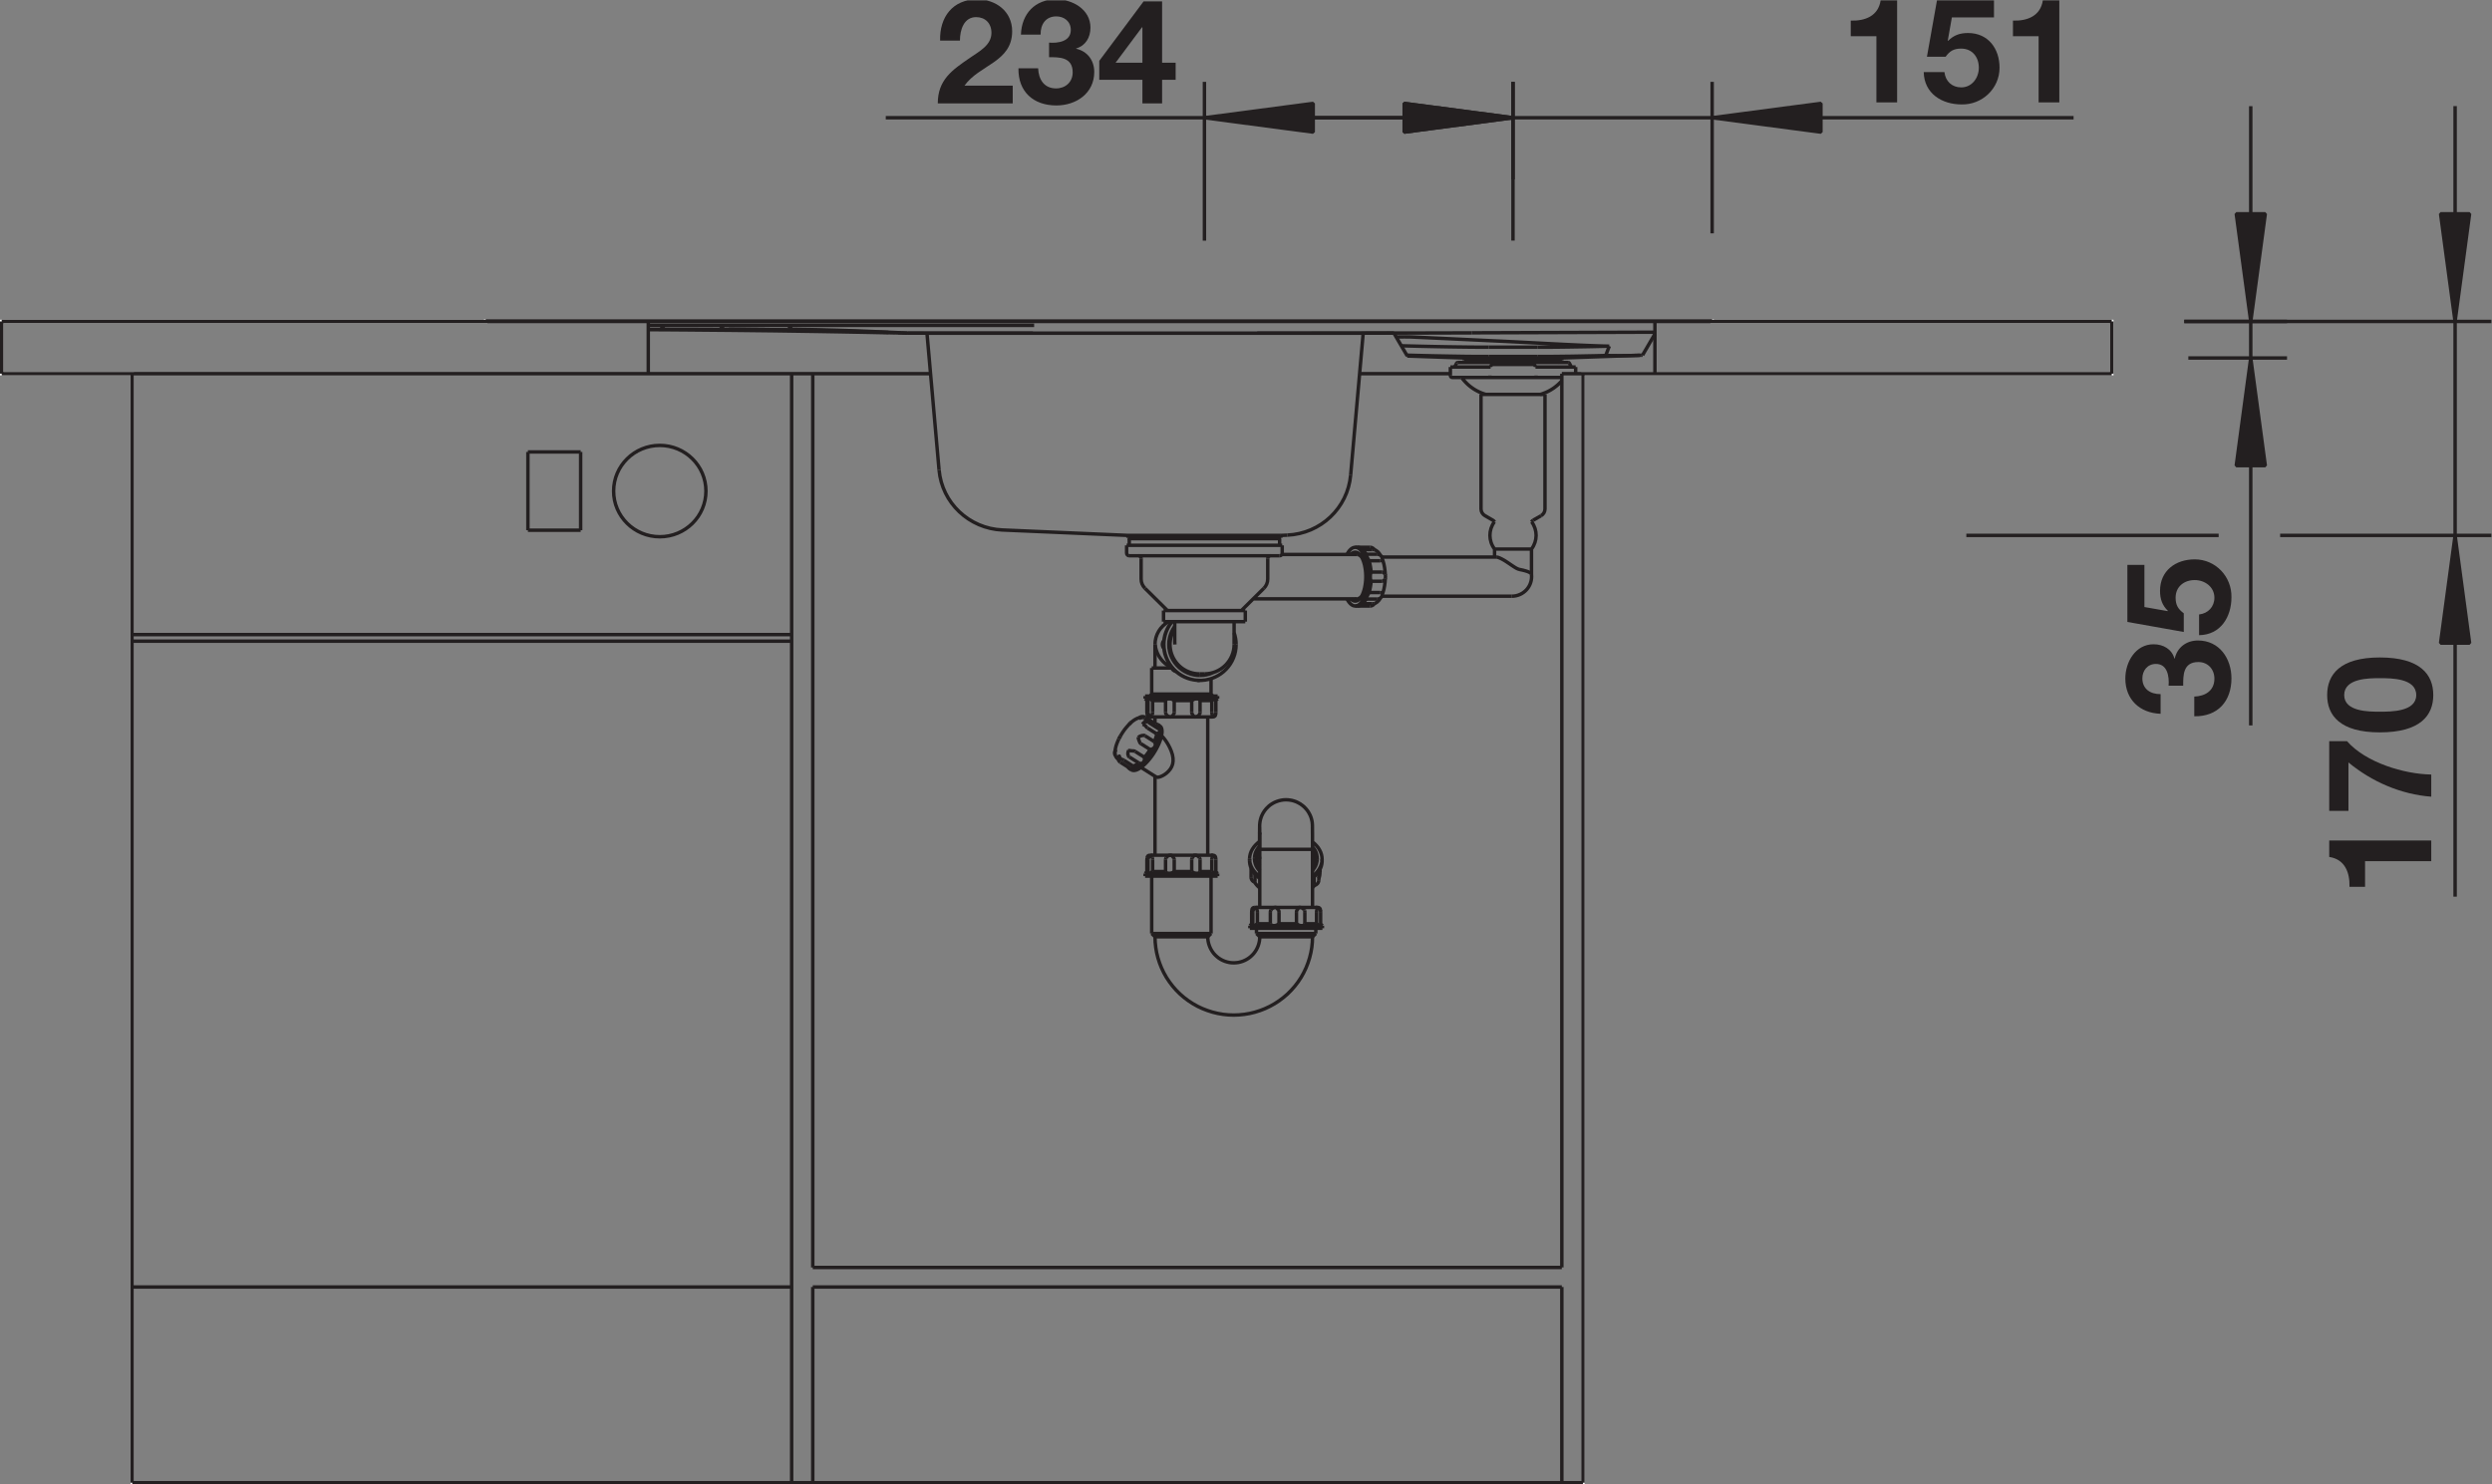 <?xml version="1.0" encoding="UTF-8" standalone="no"?>
<!-- Created with Inkscape (http://www.inkscape.org/) -->

<svg
   version="1.1"
   id="svg2"
   xml:space="preserve"
   width="136.64"
   height="81.408"
   viewBox="0 0 136.64 81.408"
   xmlns="http://www.w3.org/2000/svg"
   xmlns:svg="http://www.w3.org/2000/svg"><rect x="0" y="0" width="136.64" height="81.408" fill="#808080" stroke="none"/><defs
     id="defs6"><clipPath
       clipPathUnits="userSpaceOnUse"
       id="clipPath16"><path
         d="M 0,61.056 H 102.48 V 0 H 0 Z"
         id="path14" /></clipPath><clipPath
       clipPathUnits="userSpaceOnUse"
       id="clipPath100"><path
         d="M 0,61.056 H 102.48 V 0 H 0 Z"
         id="path98" /></clipPath></defs><g
     id="g8"
     transform="matrix(1.333,0,0,-1.333,0,81.408)"><g
       id="g10"><g
         id="g12"
         clip-path="url(#clipPath16)"><g
           id="g18"
           transform="translate(70.427,47.846)"><path
             d="M 0,0 H 16.437 V -2.147 H -2.354 -5.316 v -45.628 h -0.868 -30.811 -0.868 -27.123 v 8.052 26.571 0.269 10.736 h -5.37 V 0 h 19.908 V 0.023 H 0 Z"
             style="fill:none;stroke:#ffffff;stroke-width:0.142;stroke-linecap:butt;stroke-linejoin:miter;stroke-miterlimit:2.613;stroke-dasharray:none;stroke-opacity:1"
             id="path20" /></g></g></g><g
       id="g22"
       transform="translate(92.582,36.218)"><path
         d="m 0,0 v 10.876 m 0,-0.75 V -4.992 m 0,15.118 v 0 m 0,10.36 v -9.61 m 0,9.61 v 0 m 0,-8.858 v 8.858 m 0,0 v 0 m -2.567,-10.36 h 4.059 m 0,0 v 0 m -4.227,1.502 h 4.227 m 0,0 v 0"
         style="fill:none;stroke:#231f20;stroke-width:0.142;stroke-linecap:butt;stroke-linejoin:bevel;stroke-miterlimit:2.613;stroke-dasharray:none;stroke-opacity:1"
         id="path24" /></g><g
       id="g26"
       transform="translate(91.986,52.276)"><path
         d="M 0,0 H 1.194 L 0.597,-4.429 Z M 0.597,-4.429 0,0 Z"
         style="fill:#231f20;fill-opacity:1;fill-rule:evenodd;stroke:none"
         id="path28" /></g><g
       id="g30"
       transform="translate(91.986,52.276)"><path
         d="M 0,0 H 1.194 L 0.597,-4.429 Z M 0.597,-4.429 0,0 Z"
         style="fill:none;stroke:#231f20;stroke-width:0.142;stroke-linecap:butt;stroke-linejoin:bevel;stroke-miterlimit:2.613;stroke-dasharray:none;stroke-opacity:1"
         id="path32" /></g><g
       id="g34"
       transform="translate(93.18,41.915)"><path
         d="m 0,0 h -1.194 l 0.596,4.429 z M -0.598,4.429 0,0 Z"
         style="fill:#231f20;fill-opacity:1;fill-rule:evenodd;stroke:none"
         id="path36" /></g><g
       id="g38"
       transform="translate(93.18,41.915)"><path
         d="m 0,0 h -1.194 l 0.596,4.429 z M -0.598,4.429 0,0 Z"
         style="fill:none;stroke:#231f20;stroke-width:0.142;stroke-linecap:butt;stroke-linejoin:bevel;stroke-miterlimit:2.613;stroke-dasharray:none;stroke-opacity:1"
         id="path40" /></g><g
       id="g42"
       transform="translate(101.584,52.276)"><path
         d="m 0,0 h -1.193 l 0.596,-4.429 z M -0.597,-4.429 0,0 Z"
         style="fill:#231f20;fill-opacity:1;fill-rule:evenodd;stroke:none"
         id="path44" /></g><g
       id="g46"
       transform="translate(101.584,52.276)"><path
         d="m 0,0 h -1.193 l 0.596,-4.429 z M -0.597,-4.429 0,0 Z"
         style="fill:none;stroke:#231f20;stroke-width:0.142;stroke-linecap:butt;stroke-linejoin:bevel;stroke-miterlimit:2.613;stroke-dasharray:none;stroke-opacity:1"
         id="path48" /></g><g
       id="g50"
       transform="translate(100.391,34.614)"><path
         d="M 0,0 H 1.193 L 0.597,4.429 Z M 0.597,4.429 0,0 Z"
         style="fill:#231f20;fill-opacity:1;fill-rule:evenodd;stroke:none"
         id="path52" /></g><g
       id="g54"
       transform="translate(100.391,34.614)"><path
         d="M 0,0 H 1.193 L 0.597,4.429 Z M 0.597,4.429 0,0 Z"
         style="fill:none;stroke:#231f20;stroke-width:0.142;stroke-linecap:butt;stroke-linejoin:bevel;stroke-miterlimit:2.613;stroke-dasharray:none;stroke-opacity:1"
         id="path56" /></g><g
       id="g58"
       transform="translate(53.284,56.227)"><path
         d="m 0,0 h 13.047 m 0,0 V 0 M 8.951,0 H 0 M 8.951,0 V 0 M 32.01,0 H 13.047 M 30.362,0 V 0 M 17.143,0 h 13.219 m 0,0 V 0 M 8.951,-5.053 v 6.529 m 0,0 v 0 m 8.192,-6.232 v 6.232 m 0,0 v 0"
         style="fill:none;stroke:#231f20;stroke-width:0.142;stroke-linecap:butt;stroke-linejoin:bevel;stroke-miterlimit:2.613;stroke-dasharray:none;stroke-opacity:1"
         id="path60" /></g><g
       id="g62"
       transform="translate(74.902,56.817)"><path
         d="M 0,0 V -1.181 L -4.476,-0.59 Z M -4.476,-0.59 0,0 Z"
         style="fill:#231f20;fill-opacity:1;fill-rule:evenodd;stroke:none"
         id="path64" /></g><g
       id="g66"
       transform="translate(74.902,56.817)"><path
         d="M 0,0 V -1.181 L -4.476,-0.59 Z M -4.476,-0.59 0,0 Z"
         style="fill:none;stroke:#231f20;stroke-width:0.142;stroke-linecap:butt;stroke-linejoin:bevel;stroke-miterlimit:2.613;stroke-dasharray:none;stroke-opacity:1"
         id="path68" /></g><g
       id="g70"
       transform="translate(57.76,55.636)"><path
         d="M 0,0 V 1.181 L 4.476,0.591 Z M 4.476,0.591 0,0 Z"
         style="fill:#231f20;fill-opacity:1;fill-rule:evenodd;stroke:none"
         id="path72" /></g><g
       id="g74"
       transform="translate(57.76,55.636)"><path
         d="M 0,0 V 1.181 L 4.476,0.591 Z M 4.476,0.591 0,0 Z"
         style="fill:none;stroke:#231f20;stroke-width:0.142;stroke-linecap:butt;stroke-linejoin:bevel;stroke-miterlimit:2.613;stroke-dasharray:none;stroke-opacity:1"
         id="path76" /></g><g
       id="g78"
       transform="translate(55.889,56.227)"><path
         d="M 0,0 H -19.454 M 0,0 V 0 M -6.346,0 H 0 M 6.347,0 H 0 M 6.347,0 V 0 M -6.346,-5.055 V 1.476 M 6.347,-2.536 v 4.012 m 0,0 v 0"
         style="fill:none;stroke:#231f20;stroke-width:0.142;stroke-linecap:butt;stroke-linejoin:bevel;stroke-miterlimit:2.613;stroke-dasharray:none;stroke-opacity:1"
         id="path80" /></g><g
       id="g82"
       transform="translate(57.76,55.636)"><path
         d="M 0,0 V 1.181 L 4.476,0.591 Z M 4.476,0.591 0,0 Z"
         style="fill:#231f20;fill-opacity:1;fill-rule:evenodd;stroke:none"
         id="path84" /></g><g
       id="g86"
       transform="translate(57.76,55.636)"><path
         d="M 0,0 V 1.181 L 4.476,0.591 Z M 4.476,0.591 0,0 Z"
         style="fill:none;stroke:#231f20;stroke-width:0.142;stroke-linecap:butt;stroke-linejoin:bevel;stroke-miterlimit:2.613;stroke-dasharray:none;stroke-opacity:1"
         id="path88" /></g><g
       id="g90"
       transform="translate(54.018,56.817)"><path
         d="M 0,0 V -1.181 L -4.475,-0.59 Z M -4.475,-0.59 0,0 Z"
         style="fill:#231f20;fill-opacity:1;fill-rule:evenodd;stroke:none"
         id="path92" /></g><g
       id="g94"><g
         id="g96"
         clip-path="url(#clipPath100)"><g
           id="g102"
           transform="translate(56.048,38.459)"><path
             d="m 0,0 h 0.394 m 0,0 V 0 M 0.147,-0.189 H 0.61 m 0,0 v 0 m -0.838,-0.01 h -3.093 m 3.093,0 v 0 m -3.193,-0.053 h -6.176 m 6.176,0 v 0 m 0.008,0 h -1.772 m 1.772,0 v 0 M 5.501,-0.306 H 0.793 m 4.708,0 v 0 M 0.268,-0.458 h 0.441 m 0,0 v 0 M 0.351,-0.923 h 0.441 m 0,0 v 0 M -3.097,0.596 -3.363,0.585 m 0.266,0.011 v 0 m 7.282,7.19 v 0.099 m 0,0 v 0 M 3.611,7.163 v 0.349 m 0,0 v 0 M -8.95,-1.591 -8.024,-2.507 m 1.791,-3.435 0.068,-0.068 m 6.516,4.711 h 0.441 m 0,0 v 0 M 0.268,-1.765 h 0.441 m 0,0 v 0 m 5.43,-0.151 H 0.793 m 5.346,0 v 0 m -6.367,-0.108 h -4.27 m 4.27,0 v 0 M 0.146,-2.033 H 0.61 m 0,0 v 0 m -0.609,-0.19 h 0.393 m 0,0 v 0 m -0.596,-0.096 h 0.514 m 0,0 v 0 m -0.613,0 h 0.099 m 0,0 v 0 m -7.985,-0.188 h 3.363 m -3.363,-0.456 h 3.363 m -45.783,-0.533 h 27.123 m -27.123,-0.269 h 27.123 m 22.993,6.829 0.516,5.84 m 0,0 v 0 m -1.691,-21.64 v -0.076 m -0.083,-0.336 v -0.119 m -0.049,0.031 -0.002,-0.363 m -0.069,0.902 v -0.039 m -0.124,-0.722 -10e-4,-0.303 m 0.342,-1.817 v 0.108 m -0.074,0.012 v 0.55 m -0.007,0.051 v 0.031 m -0.16,-0.564 v 0.482 m -0.031,-0.884 v 0.214 m -0.135,0.86 v 2.388 m -6.886,6.2 0.081,-0.081 m 0.525,-1.041 -0.085,0.054 m -0.078,0.022 -0.441,0.279 m 0.411,-0.329 -0.446,0.282 m 0.603,-0.435 -0.424,0.268 m 0.337,-0.47 -0.383,0.242 m 0.28,-0.561 -0.382,0.241 m 0.21,-0.566 -0.382,0.242 m 0.445,3.114 h 0.822 m 1.147,-0.241 h 0.2 M -6.698,-5.379 H -6.75 m 0.517,-0.563 h -2.441 m 2.509,-0.068 h -2.577 m -0.203,-0.013 h 2.983 M -8.945,-6.13 h 2.983 m -2.863,-0.081 h -0.039 m 0.76,0 h -0.532 m 1.608,0 h -0.719 m 1.545,0 h -0.483 m 0.534,-0.671 h -2.604 m 6.696,-9.045 0.135,0.135 M 11.517,8 12.024,8.872 m 0,0 v 0 M 1.292,8.909 V 8.908 m 0,0.001 v 0 m -5.533,-21.537 0.004,0.986 m 0,0 v 0 m -0.187,-1.709 -10e-4,-0.285 m 10e-4,0.285 v 0 m -0.021,0.666 v -0.037 m 0,0.037 v 0 m -0.14,-0.416 -0.001,-0.375 m 0.001,0.375 v 0 m -0.063,0.379 -0.001,-0.076 m 0.001,0.076 v 0 m 2.273,-2.668 v 0.482 m -0.344,-0.482 v 0.482 M -3.306,0.177 v -0.322 m 0,0.322 v 0 M -3.363,0.585 V 0.484 m 0,0.101 v 0 M -3.413,0.451 V 0.177 m 0,0.274 v 0 M -3.437,-15.39 v 0.482 m -0.357,-0.482 v 0.482 m 0,0 v 0 M -3.901,-0.36 v -0.851 m -0.328,-13.507 v 2.388 m 0,0 v 0 m -0.097,-3.06 v 0.482 m 0,0 v 0 m -0.038,-0.884 v 0.214 m 0,0 v 0 m -0.151,0.127 v 0.543 m 0,0 v 0 m -0.039,-0.482 v 0.564 m 0,0 v 0 m -0.008,-0.572 v 0.49 m 0,0 v 0 m -0.074,-0.67 v 0.108 m 0,0 v 0 m -0.188,12.963 v -0.456 m -0.461,-0.94 v 0.94 m 3.633,-12.507 -0.074,0.072 m -4.236,2.074 -0.073,0.075 m 1.806,-2.678 -0.135,0.135 m -4.607,7.248 -0.383,0.241 m 0.147,-0.472 -0.383,0.242 m 1.092,-0.816 -0.616,0.39 m -0.322,0.051 -0.382,0.243 m -0.232,0.043 -0.008,0.004 m 0.536,-0.407 -0.442,0.279 m 0.457,-0.316 -0.085,0.055 m 4.956,-6.463 0.082,0.08 m 0,0 v 0 m -1.679,-0.402 -0.136,-0.135 m 0.136,0.135 v 0 M 7.305,6.385 V 6.387 L 7.306,6.388 7.307,6.389 H 7.308 M 7.304,6.384 7.305,6.385 m 0,0 v 0 M 3.868,7.672 3.788,7.512 m 0.08,0.16 v 0 m -9.83,-21.103 v 0.107 m 0,0 v 0 m 0,7.301 V -6.13 m -0.073,-7.182 v 0.553 m 0,0 v 0 m 0,6.617 v -0.552 m -0.008,-6.014 v 0.029 m 0,0 v 0 m 0,5.934 v -0.029 m -0.122,0.764 v -0.013 m -0.037,-7.221 v 0.485 m 0,0 v 0 m 0,6.548 v -0.483 m -0.031,-6.737 v -2.361 m 0,2.361 v 0 m 0,8.124 v -0.635 m -0.136,-0.94 v -5.69 m -0.316,-0.672 v 0.485 m 0,0 v 0 m 0,6.548 v -0.483 m -0.343,-6.55 v 0.485 m 0,0 v 0 m 0,6.548 v -0.483 m -0.698,2.902 v 0.829 m -0.021,-10.281 v 0.485 m 0,0 v 0 m 0,6.548 v -0.483 m -0.357,-6.55 v 0.485 m 0,0 v 0 m 0,6.548 v -0.483 m -0.083,4.187 v -0.456 m -0.351,-6.361 v -3.248 m 0,3.248 v 0 m 0,2.442 v -0.271 m 0,3.25 v -0.966 m -0.098,-8.375 v 0.485 m 0,0 v 0 m 0,6.548 v -0.483 m -0.038,-6.737 v -2.361 m 0,2.361 v 0 m 0,8.562 V -5.942 M -8.742,-6.01 v -0.013 m -0.083,-7.281 v 0.545 m 0,0 v 0 m 0,6.609 v -0.544 m 1.099,2.903 0.005,-0.112 m -0.953,-11.889 0.136,-0.135 m 4.309,3.597 h 2.17 m 0,0 v 0 m -4.838,-0.242 h 0.746 m 0,0 v 0 m -1.742,0 h 0.996 m 0,0 v 0 m -1.858,0 h 0.862 m 0,0 v 0 m 1.208,-0.672 h 0.483 m 0,0 v 0 m -2.434,0 h 0.532 m 0,0 v 0 m -0.76,0 h 0.039 m 0,0 v 0 m 1.797,0 h -0.719 m 0.719,0 v 0 m -1.917,-0.08 h 2.983 m 0,0 v 0 m -2.983,-0.107 h 2.983 m 0,0 v 0 m -2.983,0.107 0.081,0.08 m 0,0 v 0 m 8.907,11.068 0.058,0.071 m 0,0 v 0 m -8.965,-11.139 v 0.565 m 0,0 v 0 m 0,6.468 v -0.563 m -0.008,-6.475 v 0.49 m 0,0 v 0 m 0,6.556 v -0.491 m -0.073,-6.737 v 0.107 m 0,0 v 0 m 0,7.301 V -6.13 m -0.164,5.77 V -1.211 M -9.597,0.451 V 0.177 M -9.648,0.585 V 0.484 M -9.706,0.177 v -0.322 m 7.118,-14.573 h 0.746 m -1.741,0 h 0.995 m -1.857,0 h 0.862 m 0,0 v 0 m 1.208,-0.672 h 0.482 m -2.433,0 h 0.532 m 0,0 v 0 m -0.76,0 h 0.039 m 0,0 v 0 m 1.796,0 h -0.718 m -1.199,-0.08 h 2.984 m 0,0 v 0 m -2.984,-0.108 h 2.984 m 0,0 v 0 m -2.712,-0.214 h 2.44 m 0,0 v 0 m -6.75,0 h 2.441 m 0,0 v 0 m 2.004,-0.135 h 2.17 m 0,0 v 0 m -4.31,0 h -2.169 m 2.169,0 v 0 m 0.407,9.797 -0.073,-0.073 M 7.341,1.395 7.015,1.209 m 0.326,0.186 v 0 M -4.061,-1.591 -4.986,-2.507 M -8.674,-5.942 -8.742,-6.01 m -8.679,9.286 -0.497,5.628 M 8.039,7.7 8.191,7.786 m 0,0 v 0 M -19.183,8.931 V 8.929 m 0,0 V 8.927 m 0,-10e-4 V 8.923 m 0,-0.005 v 0 m 0,0 v 0 m 0,0 v 0 M -3.363,0.484 -3.44,0.451 m 0.077,0.033 v 0 M -22.616,-29.531 V 7.24 m 0,0 v 0 m 0,-45.628 v 8.053 m 0,0 v 0 m -0.868,0 V 7.24 m 0,0 v 0 m 0,-37.575 v -8.053 m 0,8.053 v 0 m 0.868,0.804 H 8.195 m 0,0 v 0 m -30.811,-0.804 H 8.195 m 0,0 v 0 m -31.679,0 h -27.123 m 27.123,0 v 0 m 30.789,36.72 0.07,0.021 0.071,0.026 0.071,0.027 0.069,0.03 0.068,0.034 0.067,0.036 0.066,0.04 0.064,0.041 0.062,0.046 0.061,0.047 0.058,0.05 0.057,0.053 0.056,0.056 0.05,0.055 M -23.464,9.063 V 9.062 M -29.382,7.24 v 2.147 m -2.782,-8.589 v 3.221 m -2.169,0 V 0.798 m 10.849,-39.186 h 0.868 m 0,0 v 0 m -0.868,0 h -27.123 m 27.123,0 v 0 m 31.679,0 h -30.811 m 31.679,0 H 8.195 M -36.069,9.387 V 9.41 M -50.607,-30.335 V 7.24 m 0,0 v 0 m 0,-37.575 v -8.053 m 0,8.053 v 0 m -5.37,39.722 V 7.24 M -2.03,18.358 v -1.181 l -4.475,0.591 z m -4.475,-0.59 4.475,0.59 z"
             style="fill:none;stroke:#231f20;stroke-width:0.142;stroke-linecap:butt;stroke-linejoin:bevel;stroke-miterlimit:2.613;stroke-dasharray:none;stroke-opacity:1"
             id="path104" /></g><g
           id="g106"
           transform="translate(49.354,25.753)"><path
             d="m 0,0 c 0.003,-0.008 0.005,-0.016 0.007,-0.025 0.001,-0.01 0.002,-0.018 0.002,-0.028 M -1.41,-0.537 c 0.005,-0.01 0.012,-0.022 0.02,-0.029 0.007,-0.01 0.016,-0.018 0.026,-0.024 0.01,-0.006 0.02,-0.012 0.031,-0.015 0.011,-0.004 0.023,-0.006 0.034,-0.008 0.012,-0.002 0.024,-0.004 0.036,-0.004 m 0.954,0.644 c 0.007,0.01 0.014,0.02 0.02,0.03 0.005,0.007 0.011,0.015 0.017,0.023 0.004,0.008 0.009,0.016 0.014,0.022 0.005,0.005 0.009,0.009 0.014,0.015 0.003,0.004 0.007,0.008 0.012,0.012 0.004,0.002 0.007,0.004 0.011,0.004 0.006,0.002 0.012,0.002 0.018,0.002 m -1.928,-0.733 c 0,-0.002 0,-0.006 10e-4,-0.007 0.002,-0.004 0.005,-0.006 0.008,-0.008 0.004,-0.002 0.009,-0.004 0.014,-0.004 m 2.753,0 c 0.004,0 0.008,0.002 0.011,0.004 0.002,0.002 0.003,0.006 0.003,0.008 m -0.993,0.068 c 0.014,-0.01 0.029,-0.022 0.045,-0.029 0.015,-0.01 0.029,-0.018 0.045,-0.024 0.014,-0.006 0.029,-0.012 0.043,-0.015 0.014,-0.004 0.027,-0.006 0.041,-0.008 0.013,-0.002 0.025,-0.004 0.038,-0.004 m -1.141,0 c 0.014,0 0.027,0.002 0.04,0.004 0.015,0.002 0.028,0.004 0.042,0.008 0.015,0.005 0.029,0.009 0.042,0.015 0.016,0.008 0.03,0.014 0.044,0.024 0.015,0.007 0.03,0.019 0.043,0.029 m 0.93,-0.08 c 0.012,0 0.024,0.002 0.035,0.004 0.011,0.002 0.022,0.004 0.032,0.008 0.01,0.003 0.019,0.009 0.028,0.015 0.008,0.006 0.015,0.014 0.022,0.024 0.006,0.009 0.011,0.019 0.014,0.029 m 0.483,0 c 0.015,-0.01 0.03,-0.02 0.045,-0.029 C 0.549,-0.574 0.562,-0.582 0.574,-0.59 0.585,-0.596 0.595,-0.6 0.605,-0.605 0.613,-0.609 0.62,-0.611 0.628,-0.613 0.634,-0.615 0.64,-0.617 0.645,-0.617 m -2.581,0.752 c -0.001,0 -0.002,0 -0.003,-0.002 C -1.942,0.131 -1.945,0.131 -1.948,0.129 -1.952,0.125 -1.955,0.121 -1.957,0.117 -1.96,0.111 -1.962,0.107 -1.963,0.102 -1.965,0.096 -1.966,0.088 -1.966,0.08 c 0,-0.008 0,-0.016 0.002,-0.023 0.002,-0.01 0.004,-0.02 0.008,-0.03 m -0.016,0.106 h 0.011 c 0.008,0.002 0.016,0.002 0.025,0.002 m 1.923,5.797 C -0.016,5.928 -0.018,5.924 -0.021,5.919 -0.024,5.916 -0.027,5.912 -0.029,5.909 -0.032,5.906 -0.035,5.902 -0.037,5.899 -0.039,5.896 -0.042,5.894 -0.045,5.891 -0.047,5.889 -0.05,5.887 -0.052,5.884 -0.054,5.882 -0.057,5.88 -0.059,5.877 -0.061,5.875 -0.064,5.873 -0.067,5.871 -0.069,5.869 -0.072,5.867 -0.074,5.865 -0.077,5.863 -0.08,5.861 -0.082,5.859 -0.085,5.857 -0.088,5.855 -0.091,5.854 -0.094,5.852 -0.097,5.851 -0.1,5.849 -0.102,5.847 -0.105,5.846 -0.108,5.844 -0.112,5.843 -0.115,5.841 -0.119,5.839 -0.122,5.838 -0.126,5.836 -0.129,5.835 -0.133,5.834 -0.137,5.833 -0.142,5.831 -0.145,5.831 -0.149,5.83 -0.154,5.829 -0.158,5.828 -0.163,5.827 -0.167,5.827 -0.171,5.826 -0.176,5.825 -0.18,5.825 c -0.004,0 -0.008,0 -0.012,0 h -0.011 m -0.849,0.188 c 0,-0.01 -10e-4,-0.019 -0.003,-0.028 C -1.057,5.975 -1.06,5.966 -1.064,5.958 -1.067,5.949 -1.073,5.94 -1.078,5.932 m 0.769,0 C -0.314,5.94 -0.318,5.949 -0.322,5.958 -0.327,5.966 -0.329,5.975 -0.331,5.985 -0.333,5.994 -0.334,6.003 -0.334,6.013 M -1.078,5.932 C -1.081,5.928 -1.084,5.924 -1.087,5.919 -1.089,5.916 -1.092,5.912 -1.095,5.909 -1.097,5.906 -1.099,5.902 -1.101,5.899 -1.103,5.897 -1.105,5.894 -1.107,5.891 -1.109,5.889 -1.111,5.887 -1.112,5.884 -1.114,5.882 -1.116,5.88 -1.118,5.877 -1.119,5.875 -1.121,5.873 -1.122,5.871 -1.124,5.869 -1.126,5.867 -1.128,5.865 -1.129,5.863 -1.131,5.861 -1.133,5.859 -1.134,5.857 -1.136,5.855 -1.138,5.854 -1.139,5.852 -1.141,5.851 -1.142,5.849 -1.143,5.847 -1.145,5.846 -1.147,5.844 -1.149,5.843 -1.15,5.841 -1.152,5.839 -1.154,5.838 -1.156,5.836 -1.158,5.835 -1.159,5.834 -1.162,5.833 -1.163,5.831 -1.165,5.831 -1.167,5.83 -1.169,5.829 -1.172,5.828 -1.174,5.827 -1.176,5.827 -1.178,5.826 -1.18,5.825 -1.183,5.825 c -0.002,0 -0.004,0 -0.006,0 H -1.198 M 0.009,6.013 C 0.009,6.003 0.008,5.994 0.007,5.985 0.005,5.976 0.003,5.967 0,5.959 M 0.009,6.496 C 0.006,6.506 0.001,6.517 -0.005,6.526 -0.012,6.535 -0.019,6.543 -0.028,6.549 -0.036,6.556 -0.045,6.561 -0.056,6.564 -0.065,6.568 -0.076,6.571 -0.087,6.573 -0.099,6.575 -0.11,6.576 -0.122,6.576 M 0.505,5.932 C 0.502,5.94 0.5,5.949 0.498,5.958 0.496,5.966 0.495,5.976 0.494,5.985 0.493,5.994 0.492,6.003 0.492,6.013 m -2.433,0 c 0,-0.01 -10e-4,-0.019 -0.002,-0.028 C -1.944,5.976 -1.946,5.966 -1.948,5.958 -1.951,5.949 -1.953,5.94 -1.956,5.932 m 0,0 C -1.96,5.923 -1.962,5.913 -1.964,5.903 -1.966,5.896 -1.966,5.887 -1.966,5.878 c 0,-0.006 10e-4,-0.013 0.003,-0.02 0.001,-0.005 0.003,-0.011 0.006,-0.016 0.002,-0.004 0.005,-0.008 0.009,-0.011 0.003,-0.002 0.006,-0.003 0.009,-0.005 0.001,-10e-4 0.002,-10e-4 0.003,-10e-4 M 0.645,6.576 C 0.64,6.576 0.634,6.575 0.628,6.573 0.62,6.571 0.612,6.568 0.605,6.564 0.594,6.56 0.584,6.554 0.574,6.549 0.562,6.542 0.549,6.534 0.537,6.526 0.522,6.517 0.507,6.506 0.492,6.496 M -1.936,5.825 c -0.009,0 -0.017,0 -0.025,10e-4 -0.004,0 -0.007,0.001 -0.011,0.001 m 0.92,0.669 C -1.065,6.507 -1.08,6.517 -1.095,6.526 -1.109,6.535 -1.124,6.542 -1.139,6.549 -1.153,6.555 -1.167,6.56 -1.182,6.564 -1.196,6.568 -1.209,6.571 -1.224,6.573 -1.236,6.575 -1.249,6.576 -1.263,6.576 m 1.141,0 C -0.135,6.576 -0.148,6.575 -0.16,6.573 -0.175,6.571 -0.188,6.568 -0.202,6.564 -0.216,6.56 -0.23,6.555 -0.245,6.549 -0.26,6.542 -0.274,6.535 -0.289,6.526 -0.305,6.517 -0.32,6.507 -0.334,6.496 m -1.607,0 c -0.015,0.01 -0.031,0.021 -0.047,0.03 -0.013,0.009 -0.026,0.016 -0.04,0.023 -0.011,0.006 -0.022,0.011 -0.033,0.015 -0.009,0.004 -0.018,0.007 -0.027,0.009 -0.006,0.002 -0.013,0.003 -0.02,0.003 m 0.91,-0.751 h -0.011 c -0.004,0 -0.009,0 -0.012,0 -0.005,0 -0.009,10e-4 -0.013,10e-4 C -1.238,5.827 -1.242,5.828 -1.247,5.829 -1.25,5.83 -1.254,5.831 -1.258,5.831 -1.263,5.833 -1.266,5.834 -1.27,5.835 -1.274,5.837 -1.277,5.838 -1.281,5.84 -1.285,5.841 -1.288,5.843 -1.291,5.845 -1.294,5.846 -1.297,5.848 -1.3,5.85 -1.303,5.851 -1.306,5.853 -1.309,5.855 -1.311,5.856 -1.314,5.858 -1.316,5.86 -1.319,5.862 -1.322,5.864 -1.325,5.866 -1.327,5.868 -1.33,5.87 -1.332,5.872 -1.335,5.874 -1.337,5.876 -1.34,5.878 -1.342,5.88 -1.345,5.882 -1.347,5.885 -1.349,5.887 -1.351,5.89 -1.354,5.892 -1.356,5.895 -1.359,5.897 -1.361,5.9 -1.364,5.903 -1.367,5.906 -1.369,5.909 -1.372,5.913 -1.374,5.917 -1.377,5.92 -1.38,5.924 -1.383,5.928 -1.386,5.932 m 1.183,-0.107 h -0.008 c -0.003,0 -0.005,0 -0.006,0 -0.002,0 -0.004,10e-4 -0.006,10e-4 C -0.225,5.827 -0.226,5.828 -0.228,5.829 -0.23,5.83 -0.231,5.831 -0.232,5.831 -0.234,5.833 -0.236,5.834 -0.237,5.835 -0.239,5.837 -0.241,5.838 -0.242,5.84 -0.244,5.841 -0.245,5.843 -0.247,5.845 -0.248,5.846 -0.249,5.848 -0.251,5.85 -0.252,5.851 -0.253,5.853 -0.255,5.855 -0.256,5.856 -0.258,5.858 -0.259,5.86 -0.26,5.862 -0.262,5.864 -0.263,5.866 -0.265,5.868 -0.266,5.87 -0.268,5.872 -0.269,5.874 -0.27,5.876 -0.272,5.878 -0.274,5.88 -0.275,5.882 -0.277,5.885 -0.278,5.887 -0.28,5.89 -0.282,5.892 -0.283,5.895 -0.285,5.897 -0.287,5.9 -0.289,5.903 -0.291,5.906 -0.293,5.909 -0.295,5.913 -0.298,5.917 -0.3,5.92 -0.303,5.924 -0.306,5.928 -0.309,5.932 M -1.263,6.576 C -1.275,6.576 -1.288,6.575 -1.3,6.573 -1.311,6.571 -1.323,6.568 -1.334,6.564 -1.345,6.56 -1.355,6.555 -1.365,6.549 -1.374,6.542 -1.383,6.535 -1.39,6.526 -1.398,6.517 -1.405,6.507 -1.41,6.496 M 0.659,6.564 C 0.659,6.568 0.658,6.571 0.656,6.573 0.653,6.576 0.649,6.576 0.645,6.576 M 0.466,5.825 c -0.001,0 0.001,0 0.003,0 C 0.472,5.826 0.473,5.826 0.474,5.826 0.476,5.827 0.478,5.828 0.48,5.829 0.482,5.83 0.483,5.831 0.484,5.831 0.486,5.833 0.488,5.834 0.49,5.835 0.491,5.837 0.493,5.838 0.494,5.84 0.495,5.841 0.497,5.843 0.498,5.845 0.499,5.846 0.5,5.848 0.501,5.85 0.502,5.851 0.503,5.853 0.503,5.855 0.504,5.856 0.505,5.858 0.506,5.86 c 0,0.002 0.001,0.004 0.002,0.006 0,0.002 0.001,0.004 0.001,0.006 0,0.002 0.001,0.004 0.001,0.006 0.001,0.002 0.001,0.004 0.001,0.007 0,0.002 0,0.005 0,0.007 0,0.003 0,0.005 0,0.008 C 0.511,5.903 0.51,5.906 0.51,5.909 0.509,5.913 0.509,5.917 0.508,5.92 0.507,5.924 0.506,5.928 0.505,5.932 m -2.613,0.644 c -0.005,0 -0.01,0 -0.014,-0.003 C -2.125,6.571 -2.128,6.568 -2.13,6.564 -2.131,6.562 -2.131,6.56 -2.131,6.557 M 0.483,5.825 H 0.466 M 16.842,21.078 C 16.793,20.95 16.744,20.822 16.696,20.694 m -5.922,-0.916 c -0.004,0.007 -0.012,0.011 -0.021,0.011 m 4.448,0.589 c -0.008,0.018 -0.025,0.028 -0.045,0.028 m -4.549,0 c -0.018,0 -0.036,-0.01 -0.044,-0.028 m -0.257,-0.509 c 0,-0.021 0.009,-0.041 0.023,-0.057 0.016,-0.015 0.036,-0.023 0.058,-0.023 m 3.418,0.429 c 0,0.029 -0.012,0.056 -0.032,0.076 -0.021,0.02 -0.048,0.032 -0.078,0.032 m -1.627,0 c -0.028,0 -0.056,-0.012 -0.076,-0.032 -0.02,-0.02 -0.032,-0.047 -0.032,-0.076 m 1.749,-6.303 C 13.682,13.9 13.66,13.877 13.646,13.849 m -1.527,0 c -0.014,0.028 -0.037,0.051 -0.064,0.066 M 7.18,12.706 C 7.178,12.708 7.176,12.711 7.174,12.715 M 7.18,12.706 C 7.175,12.708 7.171,12.709 7.166,12.71 m 6.869,1.392 c 0.101,0.057 0.162,0.164 0.162,0.278 m -2.631,0 c 0,-0.114 0.063,-0.221 0.164,-0.278 m 0.386,-0.252 c -0.247,-0.334 -0.244,-0.788 0.007,-1.12 m 1.519,0 c 0.251,0.332 0.253,0.786 0.006,1.12 M 7.174,10.476 c 0.002,0.004 0.004,0.006 0.006,0.01 m 0.448,1.179 C 7.627,11.67 7.625,11.675 7.623,11.68 m 0,-0.17 c 0.002,0.006 0.004,0.011 0.005,0.016 M 7.166,10.48 c 0.005,0.002 0.009,0.003 0.014,0.004 m 5.653,0.306 c 0.232,0 0.452,0.098 0.607,0.269 0.154,0.171 0.227,0.399 0.202,0.626 m 0,0 v 0.004 M 6.844,10.671 c 0,0 10e-4,0.002 10e-4,0.002 m 0,1.844 v 0.002 M 3.281,12.454 c 0.029,0 0.056,0.011 0.076,0.032 0.021,0.02 0.032,0.047 0.032,0.075 m -6.401,0 c 0,-0.028 0.012,-0.055 0.032,-0.075 0.021,-0.021 0.048,-0.032 0.077,-0.032 m 0.488,-0.107 c 0,0.029 -0.011,0.055 -0.031,0.076 -0.021,0.02 -0.049,0.031 -0.077,0.031 m 5.424,0 C 2.873,12.454 2.845,12.443 2.825,12.423 2.804,12.402 2.793,12.376 2.793,12.347 m 0.805,0.956 c 1.371,0.058 2.486,1.114 2.605,2.468 M 0.543,5.825 c 0.028,0 0.056,0.011 0.077,0.031 0.02,0.02 0.031,0.047 0.031,0.076 m -2.82,0 c 0,-0.029 0.011,-0.056 0.031,-0.076 0.021,-0.02 0.048,-0.031 0.078,-0.031 m 0.65,0.188 c 0,-0.029 0.009,-0.057 0.024,-0.081 m 1.373,0 C -0.008,5.94 -0.004,5.95 0,5.959 m -2.177,0.054 c 0,-0.017 0.002,-0.034 0.007,-0.052 m 0.039,0.052 c 0,-0.092 0.068,-0.171 0.159,-0.186 M 0.483,5.825 c 0.1,0.008 0.176,0.09 0.176,0.188 m -2.466,-0.48 v 0 M -3.361,4.12 c 0,-0.013 0.002,-0.024 0.005,-0.036 m 1.549,1.449 H -1.809 M -2.283,5.762 C -2.298,5.772 -2.314,5.78 -2.331,5.786 M -0.1,7.332 c 0.015,-0.003 0.03,-0.004 0.044,-0.004 m -1.118,0.568 c 0.013,-0.1 0.09,-0.181 0.19,-0.201 m -0.495,1.268 c -0.083,-0.09 -0.083,-0.228 0,-0.318 m 0.311,1.098 C -1.171,9.732 -1.173,9.722 -1.174,9.711 M -2.487,5.793 C -2.488,5.792 -2.49,5.79 -2.492,5.788 M -3.328,4.931 C -3.33,4.926 -3.331,4.919 -3.333,4.914 m 0.057,0.109 c 0,-10e-4 -0.002,-0.002 -0.003,-0.003 m 0.36,0.489 V 5.508 m 0.433,0.285 C -2.488,5.792 -2.491,5.792 -2.493,5.792 m 0.078,5.704 c 0,-0.143 0.057,-0.279 0.159,-0.38 m 4.89,0 c 0.101,0.101 0.159,0.237 0.159,0.38 M -1.277,9.747 C -1.627,9.559 -1.844,9.197 -1.844,8.804 M 0.189,7.596 c 0.324,0 0.634,0.127 0.863,0.354 C 1.281,8.176 1.41,8.484 1.41,8.804 M 0.007,7.529 c 0.169,0.003 0.336,0.04 0.492,0.107 M 0.007,7.529 c 0.189,0 0.375,0.041 0.546,0.121 m 0.939,1.154 c 0,0.163 -0.027,0.326 -0.081,0.481 M -2.819,5.604 C -2.829,5.595 -2.838,5.587 -2.847,5.579 M -3.325,4.93 C -3.328,4.925 -3.33,4.919 -3.333,4.914 m 0.058,0.109 C -3.276,5.022 -3.277,5.021 -3.278,5.019 M -3.272,5.03 C -3.273,5.028 -3.274,5.026 -3.275,5.023 m 10.903,6.642 v 0.016 m 0,-0.169 v 0.014 M 4.961,-2.119 c 0,0.027 -0.012,0.055 -0.032,0.076 -0.02,0.02 -0.048,0.031 -0.076,0.031 m -2.604,0 C 2.22,-2.012 2.193,-2.023 2.172,-2.043 2.151,-2.064 2.14,-2.092 2.14,-2.119 M 0.651,0.027 C 0.651,0.057 0.64,0.084 0.62,0.104 0.599,0.123 0.571,0.135 0.543,0.135 m -2.603,0 c -0.03,0 -0.057,-0.012 -0.078,-0.031 -0.02,-0.02 -0.031,-0.047 -0.031,-0.077 m 0.783,0 C -1.401,0.004 -1.41,-0.025 -1.41,-0.053 M 2.924,-2.119 C 2.908,-2.145 2.9,-2.172 2.9,-2.201 m 1.41,0.055 C 4.306,-2.137 4.302,-2.129 4.297,-2.119 M 0,0 C -0.004,0.01 -0.008,0.02 -0.013,0.027 M 2.338,-2.016 C 2.246,-2.029 2.179,-2.107 2.179,-2.201 M 2.139,-2.15 C 2.135,-2.166 2.133,-2.184 2.133,-2.201 m 2.836,0 c 0,0.099 -0.076,0.18 -0.176,0.187 M -1.972,0.133 C -2.063,0.117 -2.131,0.039 -2.131,-0.053 M -2.17,-0.002 C -2.175,-0.02 -2.177,-0.035 -2.177,-0.053 m 2.836,0 c 0,0.098 -0.076,0.18 -0.176,0.188 m 1.975,0.929 c 0,-0.029 0.002,-0.058 0.007,-0.087 m 2.359,-1.006 c 0.001,0.013 0.001,0.025 0.001,0.039 M 2.25,0.021 c 0,-0.011 0,-0.025 0,-0.037 m 2.774,-0.089 c 0.003,0.025 0.004,0.05 0.004,0.076 M 2.046,-0.016 C 2.045,-0.041 2.047,-0.066 2.049,-0.09 M 4.656,0.387 C 4.649,0.398 4.644,0.408 4.636,0.42 M 2.103,-0.381 c 0.002,-0.006 0.004,-0.01 0.005,-0.014 m 0,0 C 2.113,-0.404 2.117,-0.416 2.122,-0.424 M 4.898,-0.529 C 4.9,-0.525 4.903,-0.52 4.906,-0.516 M 4.871,-0.568 c 0.009,0.013 0.018,0.025 0.027,0.039 M 4.637,-1.193 c 0.031,0.027 0.06,0.058 0.089,0.089 m -17.215,22.736 h -0.006 m -7.821,-6.517 c 0,1.038 -0.85,1.879 -1.898,1.879 -1.049,0 -1.899,-0.841 -1.899,-1.879 0,-1.037 0.85,-1.879 1.899,-1.879 1.048,0 1.898,0.841 1.898,1.879 z m 9.59,0.868 c 0.119,-1.354 1.234,-2.409 2.605,-2.469 m -8.451,8.255 h -0.032 m 4.599,-0.154 c -0.091,0.006 -0.181,0.01 -0.273,0.014 m -4.492,0.118 c -0.869,0.014 -1.737,0.022 -2.605,0.024 m 6.567,-0.127 c -1.253,0.044 -2.507,0.076 -3.761,0.097 M 51.634,-1.569 V 30.952 M 37.51,22.094 v -2.148 m 0,2.148 v 0 m -22.309,-1.716 0.081,-0.16 m -3.519,-1.122 h -10e-4 10e-4 v -0.001 l 10e-4,-10e-4 0.002,-0.001 v -0.001 m -0.736,1.314 -0.151,0.087 m 10.194,1.601 v 0.023 m 0,0 v 0 M 8.526,20.684 8.513,20.708 m -0.226,0.386 -0.203,0.354 m 0.203,-0.354 0.226,-0.386 m -0.527,0.907 0.098,-0.167 m 0.202,-0.354 -0.304,0.521 m 2.792,-1.837 0.048,-0.062 0.051,-0.06 0.053,-0.058 0.055,-0.056 0.056,-0.052 0.06,-0.051 0.06,-0.047 0.063,-0.045 0.063,-0.042 0.066,-0.039 0.066,-0.036 0.068,-0.034 0.07,-0.031 0.071,-0.027 0.071,-0.025 0.071,-0.021 m -41.141,3.025 h 50.448 m 19.42,-0.023 h 12.633 m 0,0 v 0 m -76.535,0 h 42.685 m -68.559,0 h 25.874 m 60.919,0 H 19.276 m 18.234,0 v 0 M -6.816,21.932 H -22.687 M -6.865,21.614 H 2.359 M -11.224,21.611 H 6.72 m 11.999,-1.665 v 2.148 m 0,0 v 0 M 8.532,20.672 8.526,20.684 m 3.204,-6.582 0.325,-0.187 m -1.176,6.676 -2.348,0.081 m -20.946,0.95 0.132,-0.003 m 0.256,-0.006 0.803,-0.002 M 13.888,21.036 H 11.88 m 2.008,0 v 0 m 0,-0.383 H 11.88 m 2.008,0 v 0 m -3.009,-0.062 h 4.007 m 0,0 v 0 m -4.007,-0.098 h 4.007 m 0,0 v 0 m -4.275,-0.087 h 4.541 m 0,0 v 0 m -1.457,-0.08 h -1.627 m 1.627,0 v 0 m 0.11,-0.108 h 1.654 m 0,0 v 0 m -5.153,0 h 1.654 m 0,0 v 0 m 2.93,-0.272 h 22.62 m 0,0 v 0 m -30.938,0 h 3.734 m 0,0 v 0 m -27.096,0 h 5.713 m -38.206,0 h 5.37 m 27.123,0 h -27.123 m 54.3,-0.157 h 4.503 m 0,0 v 0 m -1.702,-0.698 h 1.009 m 0,0 v 0 m -1.962,0 h 1.293 m 0,0 v 0 m -1.962,0 h 1.011 m 0,0 v 0 m -1.397,2.535 7.539,0.026 m 0,0 v 0 M 6.72,21.611 7.986,21.615 m 0,0 v 0 m 10.157,-0.911 -0.05,-0.002 m 0.05,0.002 v 0 m -3.257,-0.113 3.256,0.113 m 0,0 v 0 m -2.385,-46.386 v 45.628 m -0.298,0 v 0.272 m 0,0 v 0 M 14.89,-16.824 v 36.77 m 0,-45.628 v 8.053 m -0.004,38.122 v 0.098 m 0,0 v 0 M 6.737,12.66 6.795,12.589 m -32.264,4.137 h -2.17 m 41.47,3.652 v 0.028 m 0,0 v 0 m -1.898,-0.028 v 0.028 m 0,0 v 0 m 2.264,-6.026 v 4.711 m 0,0 v 0 m -0.366,0.778 v -0.08 m 0,0.08 v 0 M 13.642,12.73 v -1.045 m 0,1.045 v 0 m -1.519,0 V 12.4 m 0,0.33 v 0 m -0.19,7.139 v -0.08 m 0,0.08 v 0 M 11.566,14.38 v 4.711 m 0,0 v 0 M -2.954,13.19 -2.876,13.157 M 7.166,12.71 H 7.15 m -15.278,0.805 5.174,-0.224 m -24.685,0.213 h 2.17 m 69.906,-0.213 h 8.689 m 0,0 v 0 m -21.597,0 h 10.379 m 0,0 v 0 m -44.862,0 H 3.331 M -2.954,13.19 h 6.285 m -6.234,-0.033 h 6.184 m -6.293,-0.273 h 6.401 m 3.103,-0.081 h 0.515 m 0,0 v 0 m -0.613,0 h 0.098 m 0,0 v 0 m 5.631,-0.073 h 1.519 m 0,0 v 0"
             style="fill:none;stroke:#231f20;stroke-width:0.142;stroke-linecap:butt;stroke-linejoin:bevel;stroke-miterlimit:2.613;stroke-dasharray:none;stroke-opacity:1"
             id="path108" /></g><g
           id="g110"
           transform="translate(55.957,38.233)"><path
             d="m 0,0 c -0.018,0.014 -0.036,0.027 -0.057,0.036 -0.024,0.011 -0.052,0.018 -0.079,0.018 h -0.007 m 0.006,-1.852 c 0.027,0 0.053,0.007 0.077,0.018 0.028,0.012 0.052,0.031 0.075,0.052 0.017,0.017 0.034,0.036 0.048,0.056 m 0,1.574 c -0.014,0.019 -0.031,0.039 -0.048,0.056 -0.023,0.021 -0.047,0.04 -0.075,0.052 -0.024,0.011 -0.05,0.017 -0.077,0.017 m -0.006,-1.851 h 0.006 c 0.028,0 0.055,0.006 0.08,0.017 0.021,0.01 0.039,0.022 0.057,0.036 M -0.23,-1.8 c 0.005,-0.002 0.009,-0.004 0.014,-0.006 0.023,-0.011 0.048,-0.018 0.073,-0.018 m 0.002,1.933 C -0.147,0.107 -0.154,0.105 -0.16,0.102 -0.19,0.087 -0.218,0.067 -0.242,0.043 -0.247,0.039 -0.253,0.034 -0.258,0.028 m 0,-1.826 c 0.005,-0.006 0.01,-0.011 0.016,-0.016 0.024,-0.023 0.052,-0.044 0.082,-0.058 0.006,-0.003 0.013,-0.005 0.019,-0.008 m -5.067,-14.893 c 0.063,0 0.125,0.003 0.187,0.015 0.062,0.012 0.123,0.028 0.182,0.049 0.058,0.022 0.115,0.049 0.169,0.08 0.054,0.031 0.106,0.068 0.153,0.108 0.047,0.041 0.092,0.085 0.131,0.132 0.04,0.049 0.076,0.1 0.107,0.155 0.03,0.054 0.057,0.111 0.078,0.17 0.02,0.056 0.036,0.117 0.047,0.177 0.011,0.063 0.016,0.125 0.016,0.186 m -4.309,0 c 0,-0.147 0.01,-0.293 0.03,-0.438 0.02,-0.146 0.05,-0.291 0.09,-0.431 0.04,-0.141 0.089,-0.28 0.148,-0.414 0.059,-0.135 0.127,-0.266 0.203,-0.391 0.078,-0.125 0.163,-0.244 0.256,-0.359 0.093,-0.114 0.194,-0.221 0.301,-0.321 0.108,-0.099 0.223,-0.193 0.343,-0.277 0.12,-0.084 0.246,-0.16 0.378,-0.229 0.13,-0.066 0.266,-0.125 0.405,-0.173 0.139,-0.051 0.281,-0.09 0.425,-0.12 0.144,-0.031 0.291,-0.05 0.438,-0.06 0.074,-0.006 0.148,-0.008 0.222,-0.008 m 0,0 c 0.073,0 0.146,0.002 0.22,0.008 0.147,0.01 0.293,0.029 0.437,0.059 0.145,0.031 0.287,0.07 0.426,0.119 0.139,0.049 0.275,0.107 0.406,0.175 0.131,0.067 0.257,0.143 0.377,0.227 0.121,0.086 0.236,0.178 0.344,0.277 0.107,0.102 0.209,0.209 0.302,0.323 0.093,0.113 0.178,0.232 0.256,0.359 0.076,0.125 0.144,0.256 0.203,0.391 0.058,0.134 0.108,0.273 0.148,0.414 0.04,0.14 0.07,0.285 0.091,0.431 0.019,0.145 0.03,0.291 0.03,0.438 m -4.31,0 c 0,-0.061 0.006,-0.123 0.016,-0.186 0.011,-0.06 0.027,-0.121 0.048,-0.177 0.021,-0.059 0.047,-0.116 0.078,-0.17 0.031,-0.055 0.066,-0.106 0.106,-0.155 0.04,-0.047 0.084,-0.091 0.132,-0.131 0.047,-0.041 0.098,-0.078 0.152,-0.109 0.054,-0.031 0.111,-0.058 0.17,-0.08 0.059,-0.021 0.119,-0.037 0.181,-0.049 0.062,-0.012 0.124,-0.015 0.187,-0.015 M 7.037,-0.792 c 0,0.006 -0.002,0.011 -0.003,0.015 -0.006,0.014 -0.016,0.026 -0.027,0.035 -0.017,0.014 -0.034,0.025 -0.052,0.034 -0.023,0.012 -0.049,0.022 -0.074,0.032 -0.03,0.011 -0.063,0.022 -0.094,0.03 -0.036,0.011 -0.073,0.021 -0.11,0.029 -0.041,0.009 -0.083,0.018 -0.124,0.026 m 0,0 C 6.529,-0.587 6.506,-0.579 6.483,-0.57 6.46,-0.561 6.437,-0.549 6.415,-0.538 6.393,-0.525 6.371,-0.512 6.35,-0.499 6.328,-0.486 6.307,-0.472 6.286,-0.458 6.265,-0.444 6.244,-0.43 6.224,-0.417 6.202,-0.401 6.18,-0.387 6.158,-0.372 6.135,-0.355 6.11,-0.339 6.086,-0.323 6.06,-0.305 6.032,-0.287 6.005,-0.269 5.976,-0.25 5.945,-0.231 5.916,-0.213 5.885,-0.195 5.854,-0.177 5.822,-0.161 5.794,-0.145 5.764,-0.131 5.733,-0.118 5.708,-0.106 5.682,-0.097 5.654,-0.089 5.634,-0.084 5.612,-0.08 5.592,-0.08 M -8.407,-9.123 c 10e-4,0 0.003,-0.002 0.004,-0.002 0.008,-0.004 0.018,-0.008 0.027,-0.01 0.011,-0.002 0.021,-0.004 0.032,-0.004 m 0,0 c 0.013,0 0.026,0.002 0.039,0.004 0.015,0.002 0.03,0.006 0.044,0.01 0.017,0.004 0.032,0.01 0.049,0.016 0.018,0.007 0.035,0.015 0.051,0.023 0.019,0.008 0.037,0.018 0.056,0.028 0.021,0.012 0.041,0.025 0.061,0.038 0.023,0.016 0.047,0.034 0.069,0.051 0.028,0.023 0.054,0.047 0.078,0.072 0.027,0.028 0.052,0.057 0.074,0.088 0.023,0.032 0.044,0.067 0.061,0.102 0.016,0.035 0.03,0.072 0.04,0.111 0.01,0.039 0.016,0.079 0.018,0.119 0.003,0.043 10e-4,0.086 -0.003,0.129 -0.005,0.047 -0.013,0.092 -0.024,0.138 -0.012,0.047 -0.027,0.094 -0.044,0.14 -0.017,0.047 -0.037,0.092 -0.058,0.137 -0.02,0.042 -0.041,0.084 -0.064,0.124 -0.02,0.036 -0.04,0.07 -0.062,0.104 -0.018,0.029 -0.038,0.058 -0.058,0.085 -0.017,0.024 -0.034,0.047 -0.053,0.07 -0.015,0.02 -0.032,0.039 -0.049,0.058 -0.015,0.016 -0.031,0.033 -0.047,0.049 -0.004,0.004 -0.008,0.007 -0.012,0.011 m 0.412,2.8 c -0.046,0.022 -0.091,0.048 -0.134,0.076 -0.053,0.035 -0.104,0.074 -0.151,0.116 -0.051,0.046 -0.098,0.096 -0.14,0.149 -0.045,0.057 -0.086,0.118 -0.12,0.181 -0.036,0.067 -0.065,0.137 -0.087,0.209 -0.022,0.073 -0.038,0.149 -0.045,0.224 m 6.476,-9.083 c 0.002,0.004 0.005,0.008 0.007,0.012 0.026,0.041 0.048,0.086 0.064,0.133 0.017,0.045 0.028,0.09 0.033,0.138 0.006,0.045 0.006,0.092 0,0.139 -0.006,0.047 -0.018,0.094 -0.034,0.139 -0.014,0.035 -0.031,0.072 -0.05,0.105 m -2.204,0.059 c -0.007,-0.012 -0.015,-0.022 -0.021,-0.031 -0.026,-0.043 -0.048,-0.088 -0.064,-0.133 -0.016,-0.045 -0.028,-0.092 -0.033,-0.139 -0.005,-0.047 -0.005,-0.094 0.001,-0.141 0.006,-0.046 0.017,-0.091 0.034,-0.136 0.017,-0.047 0.039,-0.092 0.065,-0.133 0.009,-0.014 0.019,-0.027 0.028,-0.041 m -0.009,0.387 v -0.006 c 0,-0.033 0.003,-0.067 0.009,-0.098 m 2.175,-0.432 c 0.029,0.036 0.057,0.073 0.081,0.11 0.028,0.045 0.051,0.092 0.069,0.14 0.016,0.049 0.028,0.098 0.034,0.149 0.002,0.01 0.003,0.019 0.003,0.029 m -2.575,0.014 c 0.001,-0.014 0.002,-0.029 0.005,-0.043 0.006,-0.051 0.018,-0.1 0.036,-0.149 0.018,-0.048 0.041,-0.095 0.07,-0.14 0.03,-0.047 0.064,-0.09 0.102,-0.131 0.001,-0.002 0.002,-0.002 0.003,-0.004 m -0.001,1.547 v 0.031 c 0,0.02 0,0.037 -10e-4,0.055 0,0.014 0,0.029 0,0.043 0,0.012 0,0.021 -0.001,0.033 v 0.025 0.02 c 0,0.004 -0.001,0.01 0,0.014 0,0.002 0.001,0.004 0,0.007 -0.001,0.002 -0.002,0.004 0,0.006 m 0.003,-0.922 v 0.172 0.159 c 0,0.043 0,0.085 0,0.13 0,0.036 -0.001,0.071 -0.001,0.106 v 0.086 c 0,0.012 0,0.023 0,0.035 m -0.005,0.228 -0.002,-0.228 m 0.002,0.228 v 0 m 0,0.006 v -0.006 m 0,0.006 v 0 m 2.172,-0.004 v 0.022 0.016 c 0,0.005 0,0.009 -0.001,0.013 v 0.014 0.014 c 0,0.005 -10e-4,0.009 -10e-4,0.015 -0.001,0.006 -0.001,0.012 -0.001,0.02 -10e-4,0.006 -10e-4,0.013 -0.002,0.019 0,0.01 -10e-4,0.02 -0.002,0.03 -10e-4,0.009 -0.002,0.019 -0.003,0.029 -0.002,0.014 -0.004,0.027 -0.006,0.039 -0.003,0.014 -0.006,0.027 -0.009,0.041 -0.003,0.016 -0.007,0.031 -0.011,0.047 -0.004,0.017 -0.01,0.033 -0.014,0.051 -0.006,0.017 -0.012,0.037 -0.019,0.054 -0.009,0.022 -0.017,0.041 -0.026,0.063 -0.009,0.019 -0.019,0.039 -0.03,0.058 -0.011,0.024 -0.025,0.047 -0.04,0.071 -0.011,0.017 -0.023,0.037 -0.036,0.054 -0.016,0.022 -0.034,0.045 -0.053,0.067 -0.024,0.029 -0.05,0.056 -0.078,0.084 -0.022,0.021 -0.046,0.041 -0.07,0.06 -0.031,0.026 -0.064,0.049 -0.098,0.071 -0.036,0.023 -0.072,0.043 -0.11,0.06 -0.045,0.024 -0.092,0.041 -0.141,0.057 -0.052,0.017 -0.108,0.031 -0.163,0.039 -0.059,0.01 -0.12,0.014 -0.179,0.014 -0.066,0 -0.131,-0.006 -0.196,-0.02 -0.063,-0.012 -0.126,-0.029 -0.186,-0.053 -0.059,-0.021 -0.116,-0.049 -0.17,-0.082 -0.051,-0.029 -0.101,-0.064 -0.146,-0.103 -0.038,-0.032 -0.073,-0.067 -0.106,-0.104 -0.027,-0.029 -0.052,-0.06 -0.075,-0.094 -0.022,-0.031 -0.043,-0.062 -0.061,-0.095 -0.018,-0.031 -0.034,-0.063 -0.048,-0.096 -0.01,-0.023 -0.02,-0.049 -0.029,-0.072 -0.011,-0.031 -0.021,-0.065 -0.029,-0.098 -0.006,-0.023 -0.011,-0.047 -0.015,-0.07 -0.003,-0.018 -0.006,-0.037 -0.008,-0.057 -0.003,-0.015 -0.004,-0.031 -0.005,-0.047 -0.002,-0.011 -0.002,-0.025 -0.003,-0.037 0,-0.008 -10e-4,-0.015 -10e-4,-0.023 0,-0.008 0,-0.016 0,-0.022 0,-0.008 -0.001,-0.015 -0.001,-0.023 0,-0.008 0,-0.014 0,-0.022 m 2.174,-0.244 -0.002,0.24 m 0.004,-0.918 v 0.172 c -0.001,0.053 -0.001,0.108 -0.001,0.161 v 0.13 0.108 c -10e-4,0.027 -10e-4,0.056 -10e-4,0.086 v 0.021 m 0.192,-1.045 c 0.001,0.028 -10e-4,0.055 -0.005,0.08 -0.006,0.051 -0.019,0.1 -0.035,0.149 -0.019,0.049 -0.043,0.096 -0.071,0.14 -0.023,0.038 -0.049,0.071 -0.077,0.104 m -2.182,0.025 c -0.038,-0.041 -0.07,-0.084 -0.099,-0.129 -0.027,-0.044 -0.051,-0.091 -0.069,-0.14 -0.017,-0.049 -0.029,-0.098 -0.034,-0.149 -0.003,-0.021 -0.004,-0.045 -0.004,-0.068 m -2.26,7.575 c -0.064,0 -0.127,0.005 -0.19,0.014 -0.063,0.01 -0.125,0.025 -0.186,0.045 -0.06,0.019 -0.119,0.044 -0.176,0.072 -0.057,0.029 -0.111,0.062 -0.163,0.099 -0.051,0.037 -0.099,0.079 -0.145,0.123 -0.045,0.045 -0.086,0.094 -0.123,0.144 -0.038,0.052 -0.071,0.106 -0.1,0.162 -0.029,0.057 -0.054,0.115 -0.073,0.175 -0.02,0.06 -0.035,0.122 -0.044,0.185 -0.01,0.062 -0.016,0.125 -0.016,0.188 0,0.064 0.006,0.127 0.016,0.189 0.009,0.063 0.024,0.124 0.044,0.185 0.019,0.06 0.044,0.118 0.073,0.175 0.018,0.035 0.038,0.069 0.059,0.102 m -0.014,-1.689 c -0.007,0.007 -0.013,0.013 -0.019,0.02 -0.033,0.033 -0.064,0.069 -0.093,0.106 -0.029,0.037 -0.057,0.075 -0.082,0.114 -0.026,0.039 -0.05,0.08 -0.071,0.122 -0.021,0.042 -0.041,0.084 -0.059,0.128 -0.017,0.043 -0.033,0.088 -0.046,0.133 -0.013,0.045 -0.024,0.09 -0.033,0.136 -0.009,0.046 -0.016,0.092 -0.021,0.139 -0.004,0.046 -0.007,0.094 -0.007,0.14 m 1.486,-1.476 c -0.023,0 -0.047,10e-4 -0.07,0.002 -0.048,0.002 -0.094,0.006 -0.141,0.013 -0.047,0.007 -0.093,0.016 -0.139,0.027 -0.046,0.01 -0.091,0.024 -0.136,0.04 -0.044,0.015 -0.088,0.032 -0.131,0.052 -0.042,0.019 -0.085,0.04 -0.125,0.064 -0.041,0.023 -0.081,0.049 -0.12,0.076 -0.038,0.027 -0.075,0.056 -0.11,0.087 -0.029,0.024 -0.057,0.05 -0.083,0.077 m -0.09,1.979 C -7.75,-2.745 -7.757,-2.755 -7.764,-2.764 -7.793,-2.801 -7.821,-2.839 -7.846,-2.878 -7.872,-2.918 -7.896,-2.958 -7.917,-3 -7.938,-3.042 -7.958,-3.084 -7.976,-3.128 -7.993,-3.171 -8.009,-3.216 -8.022,-3.261 -8.035,-3.306 -8.046,-3.352 -8.055,-3.397 -8.064,-3.443 -8.071,-3.489 -8.076,-3.536 -8.08,-3.583 -8.083,-3.63 -8.083,-3.677 m 1.486,-1.275 c -0.045,0 -0.089,0.003 -0.133,0.007 -0.045,0.005 -0.089,0.012 -0.133,0.021 -0.044,0.009 -0.087,0.021 -0.13,0.035 -0.043,0.014 -0.085,0.03 -0.126,0.048 -0.04,0.018 -0.08,0.038 -0.119,0.06 -0.039,0.023 -0.076,0.047 -0.113,0.073 -0.036,0.026 -0.071,0.054 -0.104,0.084 -0.033,0.03 -0.065,0.061 -0.095,0.094 -0.03,0.033 -0.058,0.068 -0.085,0.104 -0.026,0.036 -0.051,0.073 -0.073,0.112 -0.022,0.039 -0.043,0.078 -0.061,0.119 -0.018,0.041 -0.034,0.082 -0.048,0.125 -0.014,0.042 -0.025,0.085 -0.035,0.129 -0.009,0.043 -0.016,0.087 -0.021,0.131 -0.004,0.044 -0.006,0.089 -0.006,0.133 m 1.22,-1.475 c -0.026,0.001 -0.051,0.003 -0.077,0.005 -0.043,0.003 -0.086,0.009 -0.129,0.017 -0.042,0.007 -0.084,0.017 -0.126,0.027 -0.042,0.012 -0.083,0.025 -0.124,0.039 -0.04,0.015 -0.08,0.031 -0.119,0.049 -0.039,0.018 -0.078,0.038 -0.116,0.06 -0.037,0.021 -0.073,0.044 -0.109,0.069 -0.035,0.025 -0.069,0.051 -0.103,0.079 -0.033,0.027 -0.064,0.057 -0.095,0.086 m 0.022,1.793 C -7.661,-2.963 -7.686,-3 -7.708,-3.039 -7.73,-3.078 -7.751,-3.118 -7.769,-3.158 -7.787,-3.199 -7.803,-3.24 -7.817,-3.283 -7.831,-3.325 -7.842,-3.368 -7.852,-3.412 -7.861,-3.455 -7.868,-3.499 -7.873,-3.543 -7.877,-3.587 -7.879,-3.632 -7.879,-3.677 m 0.222,-1.044 c -0.031,0.031 -0.06,0.062 -0.087,0.096 -0.028,0.032 -0.055,0.066 -0.079,0.102 -0.026,0.035 -0.049,0.071 -0.07,0.108 -0.022,0.038 -0.042,0.076 -0.06,0.115 -0.018,0.038 -0.035,0.078 -0.049,0.119 -0.015,0.04 -0.028,0.081 -0.04,0.122 -0.011,0.042 -0.02,0.084 -0.027,0.126 -0.008,0.042 -0.014,0.085 -0.017,0.128 -0.004,0.043 -0.006,0.085 -0.006,0.128 m 0.34,0.94 c -0.025,-0.03 -0.049,-0.061 -0.071,-0.092 -0.026,-0.036 -0.049,-0.072 -0.07,-0.109 -0.022,-0.038 -0.042,-0.076 -0.06,-0.115 -0.018,-0.038 -0.035,-0.078 -0.049,-0.119 -0.015,-0.04 -0.028,-0.081 -0.04,-0.122 -0.011,-0.042 -0.02,-0.084 -0.027,-0.126 -0.008,-0.043 -0.014,-0.085 -0.017,-0.128 -0.004,-0.043 -0.006,-0.086 -0.006,-0.129 m 2.981,0 c 0,-0.046 -0.002,-0.094 -0.007,-0.14 -0.005,-0.047 -0.011,-0.093 -0.02,-0.139 -0.009,-0.046 -0.02,-0.091 -0.033,-0.136 C -5.185,-4.137 -5.2,-4.182 -5.218,-4.225 -5.235,-4.269 -5.255,-4.311 -5.276,-4.353 -5.298,-4.395 -5.322,-4.436 -5.347,-4.475 -5.373,-4.514 -5.4,-4.552 -5.429,-4.589 -5.458,-4.626 -5.489,-4.662 -5.522,-4.695 -5.554,-4.729 -5.588,-4.762 -5.624,-4.792 -5.66,-4.823 -5.697,-4.852 -5.735,-4.879 -5.773,-4.906 -5.813,-4.932 -5.854,-4.955 -5.895,-4.979 -5.937,-5 -5.98,-5.019 c -0.042,-0.02 -0.086,-0.037 -0.131,-0.052 -0.044,-0.016 -0.09,-0.03 -0.136,-0.04 -0.045,-0.011 -0.091,-0.02 -0.138,-0.027 -0.047,-0.007 -0.094,-0.011 -0.141,-0.013 -0.023,-0.001 -0.047,-0.002 -0.071,-0.002 m 2.251,-8.296 c -0.002,-0.002 -0.007,-0.004 -0.006,-0.006 m 0.018,0.045 c 0,-0.006 0,-0.012 -0.001,-0.018 -0.001,-0.004 -0.002,-0.008 -0.005,-0.013 -0.001,-0.002 -0.003,-0.006 -0.006,-0.008 m 2.457,-0.129 c -0.004,0.004 -0.007,0.006 -0.008,0.01 -0.002,0.005 -0.004,0.009 -0.005,0.013 -0.001,0.006 -0.001,0.014 -0.001,0.02 m 0.025,-0.049 H -1.88 c -0.001,0 -0.001,0.002 -0.002,0.002 -0.001,0 -0.002,0.002 -0.002,0.002 -0.002,0 -0.004,0.002 -0.005,0.002 m -2.666,1.008 c 10e-4,-0.006 0.002,-0.012 0.002,-0.016 0.004,-0.033 0.011,-0.066 0.019,-0.1 0.008,-0.033 0.019,-0.064 0.032,-0.095 0.013,-0.033 0.028,-0.065 0.045,-0.096 0.017,-0.031 0.037,-0.061 0.058,-0.09 0.021,-0.031 0.044,-0.06 0.069,-0.088 0.025,-0.027 0.053,-0.054 0.081,-0.08 0.029,-0.027 0.06,-0.053 0.092,-0.078 0.006,-0.004 0.012,-0.008 0.019,-0.014 m 2.559,0.641 c -0.001,-0.01 -0.002,-0.021 -0.004,-0.031 -0.005,-0.033 -0.013,-0.067 -0.022,-0.098 -0.009,-0.033 -0.021,-0.064 -0.035,-0.096 -0.014,-0.033 -0.03,-0.064 -0.048,-0.093 -0.018,-0.032 -0.039,-0.061 -0.06,-0.09 -0.023,-0.029 -0.047,-0.059 -0.073,-0.086 -0.027,-0.027 -0.054,-0.055 -0.083,-0.08 -0.021,-0.018 -0.042,-0.035 -0.064,-0.051 m 0.19,0.701 c 0,-0.027 -0.002,-0.054 -0.006,-0.084 -0.004,-0.031 -0.011,-0.062 -0.021,-0.092 -0.008,-0.031 -0.019,-0.062 -0.033,-0.091 -0.014,-0.032 -0.03,-0.061 -0.048,-0.088 -0.017,-0.03 -0.038,-0.059 -0.06,-0.084 -0.007,-0.01 -0.014,-0.018 -0.021,-0.026 m 0.392,0.389 v -0.025 c -0.002,-0.03 -0.005,-0.061 -0.01,-0.09 -0.005,-0.031 -0.012,-0.061 -0.02,-0.09 -0.009,-0.031 -0.02,-0.059 -0.032,-0.088 -0.012,-0.029 -0.027,-0.059 -0.043,-0.086 -0.006,-0.01 -0.011,-0.021 -0.017,-0.031 m -2.451,1.215 c -0.028,-0.02 -0.055,-0.041 -0.081,-0.065 -0.028,-0.025 -0.056,-0.05 -0.083,-0.08 -0.025,-0.027 -0.05,-0.054 -0.072,-0.084 -0.022,-0.029 -0.042,-0.06 -0.06,-0.09 -0.018,-0.031 -0.035,-0.062 -0.049,-0.093 -0.013,-0.032 -0.025,-0.065 -0.035,-0.098 -0.009,-0.031 -0.016,-0.064 -0.021,-0.098 -0.006,-0.031 -0.008,-0.066 -0.009,-0.099 v -0.008 m 0.203,0 v -0.01 c 0.001,-0.033 0.003,-0.064 0.009,-0.096 0.005,-0.031 0.012,-0.062 0.022,-0.091 0.01,-0.032 0.022,-0.063 0.035,-0.092 0.016,-0.029 0.032,-0.059 0.05,-0.088 0.019,-0.029 0.04,-0.057 0.062,-0.084 0.012,-0.014 0.025,-0.029 0.038,-0.043 m -0.419,0.428 c 0,-0.022 0,-0.043 0.002,-0.065 0.003,-0.031 0.007,-0.062 0.014,-0.092 0.006,-0.029 0.015,-0.06 0.024,-0.089 0.006,-0.014 0.011,-0.03 0.017,-0.043 m 2.843,-0.18 c -0.001,-0.047 -0.006,-0.094 -0.015,-0.141 -0.008,-0.041 -0.019,-0.082 -0.035,-0.123 m -2.431,-0.392 c -0.03,0.025 -0.058,0.051 -0.085,0.08 -0.037,0.037 -0.07,0.078 -0.101,0.121 -0.009,0.014 -0.018,0.027 -0.027,0.041 m 0,0 c -0.004,0.002 -0.009,0.004 -0.013,0.006 -0.015,0.006 -0.028,0.013 -0.041,0.023 -0.012,0.01 -0.024,0.02 -0.034,0.031 -0.01,0.01 -0.019,0.024 -0.026,0.036 -0.008,0.013 -0.014,0.025 -0.018,0.041 -0.005,0.013 -0.009,0.027 -0.011,0.043 0,0.007 -0.001,0.017 -0.001,0.025 m 2.764,0.201 c -0.02,-0.027 -0.041,-0.053 -0.064,-0.078 -0.022,-0.027 -0.047,-0.053 -0.072,-0.076 -0.027,-0.026 -0.054,-0.049 -0.082,-0.07 -0.006,-0.004 -0.012,-0.01 -0.018,-0.014 m -2.514,0.383 c 0.014,-0.032 0.03,-0.059 0.047,-0.086 0.018,-0.03 0.037,-0.057 0.057,-0.082 0.021,-0.028 0.043,-0.055 0.066,-0.078 0.025,-0.028 0.05,-0.051 0.077,-0.075 0.027,-0.025 0.056,-0.046 0.086,-0.068 0.003,-0.004 0.007,-0.006 0.011,-0.01 m 2.429,-0.07 c 0,-0.014 -0.002,-0.027 -0.005,-0.041 -0.002,-0.014 -0.007,-0.029 -0.013,-0.041 -0.006,-0.016 -0.013,-0.027 -0.022,-0.041 -0.01,-0.012 -0.02,-0.025 -0.032,-0.035 -0.012,-0.012 -0.026,-0.022 -0.04,-0.03 -0.014,-0.007 -0.03,-0.015 -0.044,-0.019 -0.005,-0.002 -0.009,-0.004 -0.013,-0.004 m -0.09,1.785 c 0.03,-0.023 0.057,-0.047 0.084,-0.07 0.029,-0.026 0.056,-0.053 0.081,-0.082 0.026,-0.028 0.048,-0.057 0.07,-0.086 0.021,-0.029 0.041,-0.061 0.057,-0.092 0.018,-0.031 0.032,-0.062 0.045,-0.094 0.013,-0.033 0.024,-0.064 0.032,-0.097 0.009,-0.034 0.015,-0.065 0.019,-0.098 0.004,-0.031 0.006,-0.061 0.005,-0.092 M 0.547,-2 C 0.551,-2.001 0.554,-2.001 0.558,-2.001 0.56,-2.001 0.561,-2 0.562,-2 m -0.078,0.003 c 0.008,0 0.016,0 0.025,0 C 0.516,-1.998 0.522,-1.998 0.53,-1.999 0.535,-2 0.541,-2 0.547,-2 m 0.358,0.41 c 0.001,-10e-4 0.002,-0.002 0.003,-0.003 0,0 0,-0.001 0.001,-0.001 V -1.596 M 0.866,-1.56 C 0.871,-1.563 0.875,-1.566 0.879,-1.57 0.882,-1.572 0.886,-1.575 0.889,-1.578 0.892,-1.579 0.894,-1.581 0.896,-1.583 0.898,-1.584 0.9,-1.586 0.902,-1.587 0.903,-1.588 0.904,-1.589 0.905,-1.59 M 0.8,-1.538 c 0.008,0 0.016,-10e-4 0.024,-0.003 C 0.832,-1.542 0.84,-1.545 0.848,-1.548 0.854,-1.551 0.86,-1.555 0.866,-1.56 m 0.093,0.836 C 0.964,-0.728 0.97,-0.732 0.975,-0.737 0.979,-0.741 0.983,-0.745 0.987,-0.75 0.991,-0.753 0.994,-0.757 0.998,-0.761 1,-0.765 1.003,-0.768 1.006,-0.771 1.008,-0.775 1.01,-0.778 1.012,-0.782 1.014,-0.785 1.015,-0.788 1.017,-0.791 1.018,-0.793 1.019,-0.796 1.02,-0.799 V -0.8 M 0.959,-1.047 C 0.951,-1.052 0.943,-1.057 0.935,-1.061 0.926,-1.065 0.917,-1.068 0.908,-1.07 0.9,-1.072 0.892,-1.073 0.883,-1.073 m 0,0.376 c 0.009,0 0.017,-0.001 0.025,-0.003 0.009,-0.002 0.018,-0.006 0.027,-0.009 0.008,-0.004 0.016,-0.009 0.024,-0.015 M 0.547,0.23 C 0.541,0.229 0.535,0.229 0.53,0.228 0.522,0.228 0.516,0.227 0.509,0.227 0.5,0.227 0.492,0.226 0.484,0.226 M 0.866,-0.21 C 0.86,-0.215 0.854,-0.219 0.848,-0.222 0.84,-0.226 0.832,-0.228 0.824,-0.23 0.816,-0.231 0.808,-0.232 0.8,-0.232 M 0.257,-1.739 C 0.254,-1.747 0.251,-1.754 0.247,-1.762 0.245,-1.768 0.242,-1.773 0.24,-1.78 0.239,-1.785 0.237,-1.79 0.236,-1.794 0.235,-1.797 0.234,-1.8 0.234,-1.804 0.235,-1.805 0.235,-1.807 0.237,-1.807 m 0,1.844 H 0.236 C 0.234,0.036 0.234,0.032 0.235,0.03 0.236,0.024 0.237,0.02 0.239,0.015 0.241,0.009 0.243,0.001 0.246,-0.005 0.25,-0.014 0.253,-0.022 0.257,-0.031 M -0.21,0.323 c 0.018,0 0.034,-0.002 0.052,-0.006 0.016,-0.005 0.034,-0.01 0.051,-0.018 C -0.091,0.292 -0.074,0.282 -0.059,0.271 -0.042,0.258 -0.025,0.245 -0.011,0.23 0.007,0.214 0.021,0.198 0.036,0.18 0.052,0.161 0.066,0.14 0.08,0.119 0.095,0.096 0.108,0.073 0.121,0.048 0.135,0.022 0.146,-0.004 0.159,-0.031 0.171,-0.06 0.183,-0.089 0.193,-0.119 0.204,-0.15 0.214,-0.182 0.224,-0.214 0.233,-0.248 0.242,-0.282 0.25,-0.316 0.258,-0.352 0.266,-0.387 0.271,-0.423 0.278,-0.46 0.284,-0.497 0.289,-0.535 0.294,-0.573 0.298,-0.611 0.302,-0.65 0.305,-0.688 0.307,-0.728 0.309,-0.767 0.311,-0.807 0.312,-0.846 0.312,-0.885 0.312,-0.925 0.311,-0.964 0.309,-1.004 0.307,-1.042 0.305,-1.082 0.302,-1.121 0.298,-1.159 0.294,-1.198 0.289,-1.236 0.284,-1.273 0.278,-1.311 0.271,-1.347 0.266,-1.383 0.258,-1.419 0.25,-1.454 0.242,-1.489 0.233,-1.523 0.224,-1.556 0.214,-1.588 0.204,-1.62 0.193,-1.651 0.183,-1.681 0.171,-1.71 0.159,-1.739 0.146,-1.766 0.135,-1.793 0.121,-1.819 0.108,-1.843 0.095,-1.867 0.08,-1.89 0.066,-1.911 0.052,-1.931 0.036,-1.95 0.021,-1.968 0.007,-1.985 -0.011,-2.001 -0.025,-2.016 -0.042,-2.029 -0.059,-2.041 -0.074,-2.052 -0.091,-2.062 -0.107,-2.07 -0.124,-2.077 -0.142,-2.083 -0.158,-2.087 -0.176,-2.091 -0.192,-2.093 -0.21,-2.093 m -0.183,0.295 v 0 c 0.014,-0.015 0.029,-0.029 0.044,-0.041 0.015,-0.011 0.03,-0.021 0.046,-0.029 0.015,-0.007 0.03,-0.014 0.046,-0.018 0.016,-0.004 0.031,-0.006 0.047,-0.006 m 0,2.014 C -0.226,0.122 -0.241,0.119 -0.257,0.115 -0.273,0.111 -0.288,0.105 -0.303,0.098 -0.319,0.089 -0.334,0.08 -0.349,0.069 -0.364,0.057 -0.379,0.043 -0.393,0.028 V 0.027 M 1.02,-0.97 C 1.02,-0.972 1.019,-0.974 1.018,-0.976 1.017,-0.979 1.016,-0.982 1.014,-0.985 1.012,-0.989 1.01,-0.992 1.008,-0.996 1.005,-1 1.002,-1.004 0.999,-1.007 0.996,-1.012 0.992,-1.016 0.988,-1.02 0.984,-1.025 0.979,-1.029 0.976,-1.033 0.97,-1.038 0.964,-1.042 0.959,-1.047 M 0.907,-0.178 C 0.906,-0.179 0.905,-0.18 0.904,-0.181 0.903,-0.182 0.902,-0.183 0.9,-0.184 0.899,-0.186 0.897,-0.187 0.895,-0.188 0.893,-0.19 0.891,-0.191 0.889,-0.193 0.886,-0.196 0.882,-0.198 0.879,-0.201 0.875,-0.204 0.871,-0.207 0.866,-0.21 m 0.043,0.035 v 0 c 0,-0.001 0,-0.001 -0.001,-0.002 L 0.907,-0.178 M 0.134,0.179 C 0.14,0.173 0.145,0.167 0.149,0.161 0.162,0.143 0.175,0.124 0.187,0.104 0.2,0.083 0.212,0.062 0.224,0.04 0.235,0.017 0.246,-0.007 0.257,-0.031 M 0.191,0.108 C 0.193,0.106 0.195,0.104 0.197,0.101 0.213,0.081 0.228,0.06 0.241,0.038 m 0.2,-0.735 C 0.437,-0.708 0.433,-0.718 0.429,-0.729 0.426,-0.742 0.422,-0.753 0.42,-0.766 0.417,-0.779 0.415,-0.792 0.414,-0.805 0.412,-0.818 0.411,-0.832 0.41,-0.845 c 0,-0.013 -0.001,-0.027 -0.001,-0.04 m -0.051,0.653 c 0.011,-0.036 0.021,-0.072 0.03,-0.107 0.008,-0.038 0.016,-0.077 0.023,-0.115 0.007,-0.04 0.013,-0.08 0.019,-0.12 0.005,-0.041 0.008,-0.082 0.011,-0.123 m -0.184,0.666 c 0.004,-0.009 0.008,-0.017 0.012,-0.026 0.003,-0.01 0.008,-0.02 0.013,-0.029 0.005,-0.011 0.01,-0.022 0.016,-0.033 0.006,-0.012 0.012,-0.023 0.017,-0.035 0.007,-0.013 0.014,-0.025 0.021,-0.038 0.007,-0.014 0.015,-0.027 0.022,-0.04 M 0.257,-0.031 C 0.27,-0.06 0.281,-0.089 0.291,-0.119 0.303,-0.15 0.312,-0.182 0.321,-0.214 0.331,-0.248 0.34,-0.282 0.348,-0.316 0.355,-0.352 0.363,-0.387 0.37,-0.423 0.376,-0.46 0.382,-0.497 0.387,-0.535 0.393,-0.573 0.396,-0.611 0.399,-0.65 0.403,-0.688 0.405,-0.728 0.407,-0.767 0.408,-0.807 0.409,-0.846 0.409,-0.885 M 0.358,-1.538 C 0.349,-1.554 0.34,-1.57 0.331,-1.586 0.323,-1.601 0.315,-1.616 0.308,-1.631 0.301,-1.645 0.294,-1.659 0.287,-1.672 0.281,-1.684 0.276,-1.696 0.27,-1.708 0.266,-1.719 0.262,-1.729 0.257,-1.739 m 0.184,0.666 C 0.438,-1.114 0.435,-1.156 0.43,-1.197 0.424,-1.237 0.418,-1.277 0.411,-1.317 0.404,-1.355 0.396,-1.393 0.388,-1.431 0.379,-1.467 0.369,-1.503 0.358,-1.538 m 0.051,0.653 c 0,-0.011 0.001,-0.023 0.001,-0.034 0.001,-0.012 0.001,-0.023 0.002,-0.034 0.001,-0.011 0.003,-0.022 0.005,-0.033 0.001,-0.011 0.003,-0.021 0.006,-0.032 0.002,-0.009 0.005,-0.019 0.008,-0.029 0.003,-0.009 0.006,-0.017 0.01,-0.026 M 0.257,-1.739 C 0.245,-1.766 0.232,-1.793 0.219,-1.819 0.206,-1.843 0.192,-1.867 0.178,-1.89 0.164,-1.911 0.15,-1.93 0.134,-1.95 m 0.275,1.065 c 0,-0.04 -0.001,-0.079 -0.002,-0.119 C 0.405,-1.042 0.403,-1.082 0.399,-1.121 0.396,-1.159 0.393,-1.198 0.387,-1.236 0.382,-1.273 0.376,-1.311 0.37,-1.347 0.363,-1.383 0.355,-1.419 0.348,-1.454 0.34,-1.489 0.331,-1.523 0.321,-1.556 0.312,-1.588 0.303,-1.62 0.291,-1.651 0.281,-1.681 0.27,-1.71 0.257,-1.739 M 0.24,-1.809 C 0.228,-1.831 0.213,-1.852 0.197,-1.872 0.195,-1.874 0.193,-1.876 0.191,-1.879 M -0.21,0.122 c 0.016,0 0.032,-0.003 0.047,-0.007 0.016,-0.004 0.031,-0.01 0.047,-0.017 0.015,-0.009 0.031,-0.018 0.045,-0.029 0.015,-0.012 0.03,-0.026 0.044,-0.041 0.014,-0.016 0.028,-0.033 0.041,-0.05 0.014,-0.02 0.027,-0.041 0.039,-0.062 0.012,-0.023 0.025,-0.047 0.036,-0.07 0.012,-0.027 0.022,-0.053 0.032,-0.079 0.011,-0.029 0.02,-0.058 0.028,-0.087 0.01,-0.032 0.018,-0.062 0.025,-0.093 0.008,-0.033 0.014,-0.066 0.019,-0.1 0.006,-0.034 0.011,-0.069 0.016,-0.103 0.004,-0.035 0.008,-0.071 0.01,-0.106 0.003,-0.036 0.004,-0.072 0.005,-0.109 0.001,-0.036 0.001,-0.072 0,-0.108 C 0.223,-0.976 0.222,-1.012 0.219,-1.048 0.217,-1.083 0.213,-1.119 0.209,-1.154 0.204,-1.189 0.199,-1.224 0.193,-1.258 0.188,-1.291 0.182,-1.324 0.174,-1.356 0.167,-1.388 0.159,-1.419 0.149,-1.45 0.141,-1.479 0.132,-1.508 0.121,-1.537 0.111,-1.563 0.101,-1.59 0.089,-1.616 0.078,-1.64 0.065,-1.663 0.053,-1.687 0.041,-1.708 0.028,-1.728 0.014,-1.748 0.001,-1.765 -0.013,-1.783 -0.027,-1.799 -0.041,-1.813 -0.056,-1.827 -0.071,-1.839 -0.085,-1.85 -0.101,-1.86 -0.116,-1.868 -0.132,-1.875 -0.147,-1.882 -0.163,-1.886 -0.178,-1.89 -0.194,-1.892 -0.21,-1.892 m 0.099,2.215 c 0.014,0 0.03,-0.002 0.045,-0.005 0.015,-0.004 0.03,-0.007 0.044,-0.014 C -0.006,0.298 0.009,0.291 0.023,0.282 0.038,0.272 0.053,0.261 0.066,0.25 0.081,0.237 0.096,0.224 0.108,0.209 0.117,0.2 0.126,0.19 0.134,0.179 m -0.685,-1.977 c 0.003,-0.007 0.007,-0.014 0.011,-0.021 0.012,-0.024 0.026,-0.048 0.04,-0.071 0.015,-0.021 0.028,-0.041 0.044,-0.06 0.015,-0.018 0.03,-0.035 0.047,-0.051 0.014,-0.015 0.031,-0.028 0.048,-0.04 0.015,-0.011 0.032,-0.021 0.049,-0.029 0.016,-0.007 0.034,-0.013 0.051,-0.017 0.017,-0.004 0.034,-0.006 0.051,-0.006 m 0,2.416 C -0.227,0.323 -0.244,0.321 -0.261,0.317 -0.278,0.312 -0.296,0.307 -0.312,0.299 -0.329,0.292 -0.346,0.282 -0.361,0.271 -0.378,0.258 -0.395,0.245 -0.409,0.23 -0.426,0.214 -0.441,0.198 -0.456,0.18 -0.472,0.161 -0.485,0.14 -0.5,0.119 -0.514,0.096 -0.528,0.073 -0.54,0.048 -0.544,0.042 -0.548,0.035 -0.551,0.028 M 0.134,-1.95 C 0.12,-1.968 0.104,-1.985 0.088,-2.001 0.072,-2.016 0.057,-2.029 0.04,-2.041 0.023,-2.052 0.008,-2.062 -0.01,-2.07 -0.026,-2.077 -0.043,-2.083 -0.061,-2.087 -0.077,-2.091 -0.095,-2.093 -0.111,-2.093 m 0.514,2.416 c 0.002,0 0.003,-0.001 0.005,-0.001 0.015,0 0.029,-0.002 0.043,-0.005 C 0.465,0.313 0.479,0.308 0.492,0.301 0.507,0.294 0.52,0.286 0.531,0.276 0.544,0.266 0.555,0.255 0.563,0.243 0.566,0.24 0.568,0.237 0.57,0.234 M 0.576,0.226 C 0.593,0.22 0.609,0.212 0.626,0.204 0.652,0.19 0.677,0.173 0.699,0.153 0.726,0.131 0.749,0.106 0.77,0.08 0.794,0.05 0.814,0.019 0.834,-0.014 c 0,-10e-4 0.001,-10e-4 0.002,-0.002 M 0.909,-0.175 C 0.918,-0.198 0.927,-0.222 0.934,-0.246 0.948,-0.29 0.96,-0.334 0.971,-0.379 0.981,-0.425 0.99,-0.472 0.997,-0.519 1.005,-0.568 1.012,-0.617 1.016,-0.666 1.02,-0.71 1.022,-0.755 1.024,-0.8 m -0.115,0.626 v -0.001 m 0,0.001 v 0 M 1.024,-0.971 C 1.022,-1.02 1.02,-1.069 1.015,-1.118 1.01,-1.167 1.004,-1.215 0.995,-1.264 0.988,-1.311 0.978,-1.357 0.968,-1.404 0.957,-1.448 0.944,-1.492 0.931,-1.535 0.924,-1.556 0.917,-1.576 0.909,-1.596 m 0.115,0.628 v -0.003 m 0,0.003 v 0 M 0.834,-1.756 C 0.832,-1.759 0.831,-1.761 0.83,-1.763 0.812,-1.795 0.79,-1.826 0.767,-1.854 0.746,-1.88 0.723,-1.905 0.697,-1.926 0.675,-1.944 0.65,-1.961 0.625,-1.975 0.609,-1.983 0.593,-1.99 0.576,-1.996 M 0.57,-2.004 C 0.562,-2.015 0.555,-2.025 0.546,-2.034 0.536,-2.043 0.525,-2.052 0.515,-2.059 0.504,-2.066 0.492,-2.072 0.48,-2.078 0.469,-2.083 0.456,-2.086 0.443,-2.089 0.43,-2.092 0.417,-2.093 0.403,-2.093 m 0.431,0.336 C 0.826,-1.764 0.817,-1.77 0.809,-1.776 0.798,-1.782 0.787,-1.788 0.775,-1.792 0.764,-1.797 0.752,-1.801 0.739,-1.803 0.727,-1.806 0.714,-1.807 0.701,-1.807 m 0.208,0.211 v 0 C 0.908,-1.609 0.906,-1.622 0.904,-1.634 0.901,-1.645 0.898,-1.656 0.895,-1.667 0.891,-1.677 0.887,-1.687 0.882,-1.696 0.876,-1.707 0.87,-1.716 0.863,-1.725 0.855,-1.735 0.847,-1.745 0.838,-1.753 0.837,-1.754 0.835,-1.756 0.834,-1.757 m 0.19,0.942 c 10e-4,-0.004 0.002,-0.007 0.003,-0.011 0.003,-0.013 0.005,-0.027 0.006,-0.041 0,-0.015 0,-0.029 -10e-4,-0.044 -0.001,-0.014 -0.003,-0.026 -0.007,-0.04 0,-0.001 -10e-4,-0.002 -10e-4,-0.003 m -0.115,0.78 v -0.001 m 0,0.001 v 0 M 0.836,-0.015 C 0.842,-0.021 0.847,-0.026 0.853,-0.032 0.861,-0.042 0.869,-0.054 0.877,-0.065 0.883,-0.076 0.888,-0.087 0.893,-0.099 0.897,-0.11 0.9,-0.122 0.903,-0.134 0.906,-0.147 0.908,-0.16 0.909,-0.173 V -0.174 M 0.701,0.037 c 0.014,0 0.027,-0.002 0.04,-0.005 C 0.755,0.03 0.769,0.025 0.781,0.02 0.795,0.014 0.808,0.007 0.819,-0.001 0.825,-0.006 0.831,-0.011 0.836,-0.015 m -10.904,-8.028 c 0,-0.003 -0.001,-0.005 -0.002,-0.008 -0.002,-0.003 -0.003,-0.007 -0.004,-0.01 -0.002,-0.003 -0.003,-0.007 -0.005,-0.011 -10e-4,-0.004 -0.002,-0.008 -0.004,-0.011 -10e-4,-0.004 -0.002,-0.008 -0.003,-0.012 -10e-4,-0.004 -10e-4,-0.008 -0.002,-0.012 -0.001,-0.004 -0.001,-0.008 -0.002,-0.012 0,-0.004 -10e-4,-0.009 -10e-4,-0.013 0,-0.004 0,-0.008 0,-0.013 v -0.006 m 0.197,0.65 C -9.896,-7.504 -9.897,-7.507 -9.899,-7.509 -9.902,-7.512 -9.904,-7.515 -9.906,-7.518 -9.909,-7.521 -9.911,-7.523 -9.913,-7.526 -9.915,-7.529 -9.917,-7.532 -9.919,-7.535 -9.921,-7.538 -9.923,-7.541 -9.925,-7.543 -9.926,-7.545 -9.927,-7.548 -9.928,-7.55 m 0.409,0.582 -0.003,-0.003 m 0.026,0.012 C -9.498,-6.96 -9.5,-6.962 -9.501,-6.963 c -0.002,0 -0.004,-0.001 -0.006,-0.001 -10e-4,-10e-4 -0.003,-10e-4 -0.004,-0.002 -0.002,0 -0.003,0 -0.005,-10e-4 -10e-4,-0.001 -0.002,-0.001 -0.003,-0.001 m -0.286,-1.434 c 0.01,-0.004 0.019,-0.008 0.028,-0.012 0.008,-0.004 0.017,-0.008 0.026,-0.012 0.008,-0.004 0.016,-0.009 0.023,-0.013 m -0.189,0.171 c 0.002,0 0.002,-0.002 0.003,-0.003 10e-4,-10e-4 10e-4,-0.002 10e-4,-0.004 10e-4,-0.003 10e-4,-0.006 10e-4,-0.008 0.001,-0.002 0.001,-0.005 0.002,-0.008 0,-0.002 10e-4,-0.006 0.002,-0.008 0,-0.003 10e-4,-0.006 0.002,-0.009 0.002,-0.003 0.003,-0.005 0.004,-0.008 0.002,-0.004 0.003,-0.006 0.005,-0.01 10e-4,-0.002 0.003,-0.006 0.004,-0.009 0.002,-0.003 0.005,-0.006 0.007,-0.009 0.002,-0.004 0.005,-0.006 0.007,-0.01 0.003,-0.003 0.006,-0.006 0.01,-0.009 0.004,-0.004 0.007,-0.008 0.012,-0.011 0.004,-0.004 0.009,-0.007 0.014,-0.011 0.006,-0.004 0.012,-0.007 0.018,-0.01 0.006,-0.003 0.013,-0.005 0.02,-0.007 m 0.306,0.095 c -0.007,0.004 -0.013,0.009 -0.02,0.015 -0.005,0.005 -0.011,0.011 -0.016,0.019 -0.004,0.005 -0.008,0.012 -0.011,0.019 m 0.203,0.198 c 0.01,0 0.019,-0.001 0.03,-0.002 0.009,-0.002 0.018,-0.004 0.027,-0.007 0.008,-0.003 0.016,-0.007 0.023,-0.012 m -0.265,0.034 c 0.002,10e-4 0.004,0.002 0.006,0.003 0.002,10e-4 0.003,10e-4 0.005,0.002 h 0.007 c 0.002,0 0.004,0 0.007,-10e-4 0.002,0 0.004,0 0.006,0 0.003,-10e-4 0.006,-10e-4 0.008,-10e-4 0.003,-0.001 0.006,-0.001 0.009,-0.002 0.003,0 0.006,0 0.01,-10e-4 0.003,-0.001 0.007,-0.001 0.01,-0.002 0.004,0 0.007,-10e-4 0.011,-0.002 0.004,0 0.008,-10e-4 0.012,-10e-4 0.005,-10e-4 0.01,-0.002 0.015,-0.003 0.005,0 0.011,-10e-4 0.016,-10e-4 0.007,-0.001 0.012,-0.002 0.019,-0.002 0.007,-10e-4 0.014,-10e-4 0.021,-10e-4 0.008,-10e-4 0.015,-10e-4 0.023,-10e-4 m -0.203,-0.198 c -0.002,0.006 -0.004,0.011 -0.006,0.017 -0.002,0.006 -0.003,0.012 -0.004,0.018 -0.002,0.005 -0.002,0.011 -0.003,0.017 -0.001,0.006 -0.002,0.011 -0.002,0.016 -10e-4,0.006 -10e-4,0.011 -10e-4,0.016 v 0.014 c 0,0.004 10e-4,0.009 10e-4,0.012 0,0.005 10e-4,0.009 0.002,0.014 0,0.005 10e-4,0.009 0.002,0.013 0,0.005 0.001,0.009 0.003,0.013 0,0.004 10e-4,0.008 0.002,0.012 0.002,0.004 0.003,0.008 0.005,0.011 0.001,0.004 0.002,0.007 0.004,0.011 10e-4,0.004 0.002,0.007 0.004,0.01 0.002,0.003 0.004,0.006 0.005,0.009 0.002,0.003 0.004,0.006 0.006,0.008 m 0.648,-0.275 c 0.028,0.032 0.055,0.066 0.082,0.1 0.027,0.035 0.053,0.071 0.078,0.107 0.026,0.036 0.051,0.074 0.074,0.112 m -0.382,0.242 c -0.008,0.004 -0.014,0.009 -0.02,0.016 -0.007,0.006 -0.013,0.013 -0.017,0.021 -0.005,0.008 -0.01,0.016 -0.013,0.026 m 0.148,0.279 c 0.008,0.001 0.017,0.001 0.025,0 0.009,-0.002 0.017,-0.003 0.026,-0.006 0.007,-0.003 0.015,-0.007 0.023,-0.012 m -0.273,-0.068 c 0.006,0.007 0.012,0.015 0.019,0.021 0.006,0.007 0.015,0.012 0.024,0.017 0.008,0.005 0.018,0.01 0.027,0.014 0.01,0.005 0.02,0.009 0.031,0.012 0.01,0.004 0.021,0.007 0.032,0.01 0.011,0.003 0.021,0.005 0.033,0.007 0.011,0.003 0.022,0.003 0.033,0.005 m -0.148,-0.279 c -0.004,0.011 -0.008,0.022 -0.013,0.033 -0.004,0.011 -0.008,0.021 -0.012,0.032 -0.004,0.009 -0.008,0.02 -0.011,0.03 -0.004,0.009 -0.007,0.018 -0.01,0.027 -0.002,0.009 -0.004,0.017 -0.006,0.026 -0.002,0.007 -0.004,0.015 -0.004,0.022 0.001,0.008 0.003,0.015 0.005,0.023 m 0.375,0.388 c -0.008,0.005 -0.015,0.01 -0.021,0.016 -0.008,0.006 -0.015,0.013 -0.021,0.02 -0.007,0.007 -0.013,0.015 -0.018,0.023 m -0.687,-1.727 c 0.004,-0.003 0.008,-0.005 0.012,-0.008 0.012,-0.006 0.025,-0.01 0.038,-0.014 0.014,-0.002 0.029,-0.004 0.043,-0.004 m 0.471,0.273 c 0.008,0.007 0.015,0.014 0.02,0.023 0.007,0.009 0.012,0.019 0.017,0.029 0.005,0.011 0.009,0.023 0.013,0.034 0.003,0.012 0.006,0.025 0.008,0.038 0.002,0.014 0.003,0.029 0.003,0.043 0,0.016 -0.002,0.033 -0.004,0.049 m -0.076,1.359 c 0.004,0.008 0.007,0.017 0.012,0.024 0.005,0.009 0.011,0.017 0.018,0.024 0.007,0.008 0.014,0.015 0.021,0.021 0.008,0.006 0.016,0.012 0.024,0.016 0.008,0.005 0.016,0.009 0.025,0.013 0.007,0.002 0.016,0.005 0.024,0.006 0.001,0 0.004,0 0.005,0 m 0.013,-0.199 c -0.007,0.01 -0.014,0.019 -0.023,0.028 -0.007,0.007 -0.016,0.015 -0.024,0.021 -0.007,0.006 -0.015,0.012 -0.023,0.017 -0.008,0.004 -0.015,0.008 -0.023,0.011 -0.007,0.003 -0.014,0.006 -0.021,0.007 -0.006,0.002 -0.012,0.002 -0.017,0.005 -0.004,0.002 -0.007,0.005 -0.011,0.006 m 0.021,0.264 c -0.002,0.001 -0.004,0.002 -0.007,0.003 -0.011,0.003 -0.021,0.005 -0.033,0.005 -0.01,0.001 -0.021,0.001 -0.032,0 -0.01,-0.002 -0.02,-0.004 -0.03,-0.007 -0.009,-0.003 -0.019,-0.007 -0.027,-0.012 -0.008,-0.004 -0.017,-0.01 -0.024,-0.015 -0.007,-0.005 -0.013,-0.008 -0.019,-0.013 m 0,0 c -0.001,0.005 -0.003,0.008 -0.003,0.013 0,0.005 0.002,0.01 0.004,0.015 0.002,0.004 0.005,0.008 0.008,0.012 0,0.001 0.001,0.001 0.002,0.002 m 0.853,-0.528 c 0,-0.022 -0.002,-0.045 -0.005,-0.067 -0.003,-0.025 -0.007,-0.049 -0.011,-0.073 -0.006,-0.027 -0.012,-0.053 -0.018,-0.078 -0.007,-0.028 -0.015,-0.056 -0.024,-0.083 -0.01,-0.029 -0.02,-0.058 -0.031,-0.086 -0.011,-0.03 -0.023,-0.059 -0.035,-0.088 -0.013,-0.031 -0.027,-0.061 -0.041,-0.091 -0.015,-0.03 -0.03,-0.061 -0.046,-0.09 m -0.977,-0.923 c 0.002,-0.002 0.005,-0.004 0.009,-0.004 0.005,-0.002 0.009,-0.004 0.014,-0.004 M -8.441,-7 c 0.006,-0.004 0.012,-0.008 0.018,-0.013 0.009,-0.008 0.018,-0.019 0.026,-0.029 0.007,-0.012 0.014,-0.024 0.019,-0.038 0.002,-0.005 0.004,-0.01 0.006,-0.017 m 0,-0.258 c 0.015,0.007 0.028,0.014 0.041,0.022 0.011,0.007 0.022,0.015 0.033,0.023 0.008,0.008 0.017,0.016 0.024,0.024 0.006,0.007 0.013,0.015 0.017,0.023 0.005,0.007 0.008,0.014 0.01,0.022 0.003,0.007 0.004,0.014 0.004,0.021 m -0.21,0.228 c 0.007,0.004 0.015,0.009 0.023,0.013 0.005,0.004 0.01,0.008 0.014,0.012 0.003,0.003 0.006,0.005 0.008,0.009 0,0.002 10e-4,0.004 0,0.006 -0.001,0.001 -0.002,0.001 -0.003,0.002 m 0.168,-0.27 c 10e-4,0.007 0,0.014 -0.003,0.021 -10e-4,0.007 -0.005,0.013 -0.008,0.019 -0.005,0.006 -0.011,0.013 -0.017,0.017 -0.004,0.003 -0.008,0.007 -0.012,0.01 M -9.964,-8.36 c -10e-4,0.002 0,0.005 0,0.006 0,0.004 0,0.006 0,0.01 0.001,0.003 0.002,0.006 0.002,0.009 10e-4,0.003 0.002,0.007 0.003,0.009 10e-4,0.004 0.002,0.007 0.004,0.01 10e-4,0.003 0.003,0.005 0.004,0.009 0.002,0.002 0.004,0.006 0.006,0.008 10e-4,0.004 0.003,0.006 0.005,0.008 0.002,0.004 0.003,0.006 0.006,0.008 0.002,0.003 0.004,0.006 0.006,0.008 0.002,0.002 0.004,0.004 0.006,0.004 0.002,0.001 0.004,0.003 0.005,0.003 m 1.443,0.594 c 0.016,0.037 0.031,0.074 0.044,0.112 0.013,0.035 0.025,0.071 0.035,0.107 0.009,0.033 0.017,0.067 0.023,0.1 m 0.039,0.383 c 0.007,-0.005 0.014,-0.01 0.02,-0.015 0.01,-0.01 0.019,-0.02 0.026,-0.031 0.009,-0.012 0.015,-0.025 0.021,-0.039 0.006,-0.015 0.011,-0.031 0.014,-0.047 0.004,-0.018 0.006,-0.036 0.008,-0.054 0.002,-0.021 0.002,-0.041 10e-4,-0.062 m -0.211,-0.656 c 0.005,0.009 0.01,0.02 0.013,0.03 0.003,0.011 0.006,0.021 0.007,0.033 10e-4,0.011 0.002,0.022 10e-4,0.033 -10e-4,0.012 -0.003,0.024 -0.005,0.035 -0.004,0.013 -0.008,0.025 -0.014,0.036 -0.006,0.012 -0.013,0.024 -0.022,0.035 M -9.45,-6.901 C -9.452,-6.903 -9.454,-6.905 -9.456,-6.906 -9.459,-6.91 -9.461,-6.912 -9.464,-6.916 -9.466,-6.918 -9.469,-6.921 -9.471,-6.924 -9.474,-6.927 -9.476,-6.93 -9.478,-6.934 -9.48,-6.937 -9.482,-6.94 -9.484,-6.943 -9.486,-6.946 -9.488,-6.949 -9.49,-6.952 -9.492,-6.954 -9.494,-6.957 -9.496,-6.959 m -0.592,-1.083 h 10e-4 c 0,10e-4 10e-4,10e-4 10e-4,0.002 10e-4,0 0.002,0 0.002,10e-4 10e-4,0 0.003,0 0.003,10e-4 h 0.004 0.004 c 0.001,-10e-4 0.003,-10e-4 0.003,-0.002 10e-4,-0.001 0.002,-0.002 0.002,-0.003 m 0.187,0.582 c -10e-4,-0.002 -0.002,-0.004 -0.003,-0.005 -10e-4,-0.002 -0.002,-0.004 -0.002,-0.007 -0.001,-0.002 -0.001,-0.004 -0.002,-0.006 -10e-4,-0.002 -10e-4,-0.005 -0.002,-0.007 0,-0.003 -10e-4,-0.005 -10e-4,-0.007 -10e-4,-0.003 -0.002,-0.006 -0.003,-0.008 m 0.957,-1.033 C -8.958,-8.555 -8.98,-8.576 -9.002,-8.596 -9.023,-8.614 -9.045,-8.633 -9.067,-8.65 -9.088,-8.666 -9.109,-8.682 -9.131,-8.697 -9.151,-8.711 -9.172,-8.724 -9.193,-8.736 -9.212,-8.746 -9.232,-8.757 -9.252,-8.767 -9.27,-8.775 -9.289,-8.782 -9.308,-8.789 -9.325,-8.795 -9.342,-8.799 -9.36,-8.803 -9.376,-8.805 -9.392,-8.807 -9.408,-8.807 m 0.292,0.258 c 0.011,-0.006 0.023,-0.012 0.036,-0.015 0.011,-0.004 0.022,-0.007 0.034,-0.008 0.011,-0.001 0.022,-0.001 0.032,0 0.01,10e-4 0.019,0.004 0.029,0.008 0.009,10e-4 0.018,0.006 0.026,0.011 0.008,0.006 0.016,0.012 0.022,0.019 m -0.408,-0.148 c 0.018,0.006 0.035,0.014 0.053,0.022 0.019,0.009 0.038,0.018 0.056,0.029 0.02,0.012 0.04,0.024 0.059,0.037 0.021,0.015 0.041,0.03 0.061,0.045 m -0.292,-0.258 c 0.005,0 0.01,0.002 0.014,0.004 0.006,0.002 0.01,0.006 0.014,0.01 0.005,0.004 0.009,0.01 0.012,0.016 0.004,0.007 0.008,0.015 0.01,0.024 0.003,0.011 0.006,0.021 0.008,0.032 0.002,0.014 0.004,0.027 0.005,0.039 m 0.891,0.806 c -0.016,-0.031 -0.033,-0.062 -0.05,-0.092 -0.018,-0.03 -0.036,-0.06 -0.055,-0.09 -0.018,-0.03 -0.037,-0.06 -0.057,-0.088 -0.02,-0.03 -0.04,-0.058 -0.061,-0.086 -0.02,-0.028 -0.041,-0.056 -0.063,-0.082 -0.021,-0.028 -0.042,-0.053 -0.064,-0.08 -0.022,-0.024 -0.044,-0.049 -0.066,-0.073 -0.022,-0.023 -0.044,-0.045 -0.067,-0.067 m 0.291,0.535 c 0.016,10e-4 0.031,0.005 0.046,0.009 0.014,0.004 0.028,0.01 0.04,0.015 0.013,0.006 0.024,0.013 0.036,0.02 0.01,0.008 0.02,0.015 0.028,0.024 0.009,0.008 0.017,0.016 0.024,0.026 0.007,0.009 0.013,0.018 0.018,0.029 m -0.962,-0.96 c 0.003,-0.002 0.006,-0.004 0.01,-0.006 0.012,-0.006 0.026,-0.01 0.039,-0.013 0.014,-0.004 0.03,-0.005 0.044,-0.005 m -0.234,0.139 c 0.003,-0.006 0.006,-0.009 0.01,-0.015 0.007,-0.011 0.016,-0.022 0.026,-0.031 0.006,-0.004 0.013,-0.01 0.02,-0.014 m 1.09,1.833 c 0.01,-10e-4 0.019,-0.002 0.027,-0.004 0.013,-0.003 0.027,-0.007 0.038,-0.013 0.004,-0.002 0.009,-0.005 0.013,-0.007 m 0.084,-0.054 c 0.009,-0.005 0.017,-0.011 0.023,-0.018 0.011,-0.009 0.019,-0.02 0.028,-0.032 0.008,-0.013 0.014,-0.028 0.02,-0.042 0.006,-0.016 0.01,-0.033 0.013,-0.049 0.004,-0.02 0.006,-0.039 0.007,-0.058 10e-4,-0.022 10e-4,-0.044 0,-0.065 C -8.16,-7.314 -8.162,-7.338 -8.166,-7.362 -8.169,-7.388 -8.174,-7.414 -8.18,-7.439 -8.186,-7.466 -8.192,-7.494 -8.2,-7.521 -8.209,-7.55 -8.218,-7.579 -8.227,-7.608 -8.238,-7.638 -8.249,-7.667 -8.261,-7.697 -8.273,-7.729 -8.286,-7.759 -8.3,-7.79 -8.314,-7.821 -8.329,-7.853 -8.345,-7.883 -8.361,-7.915 -8.377,-7.946 -8.395,-7.978 -8.412,-8.009 -8.43,-8.04 -8.449,-8.071 -8.467,-8.102 -8.486,-8.133 -8.507,-8.164 -8.526,-8.194 -8.547,-8.224 -8.568,-8.254 -8.589,-8.283 -8.61,-8.312 -8.632,-8.34 -8.654,-8.367 -8.676,-8.395 -8.698,-8.422 -8.72,-8.449 -8.743,-8.475 -8.766,-8.5 -8.788,-8.523 -8.811,-8.548 -8.834,-8.571 -8.856,-8.594 -8.879,-8.615 -8.902,-8.636 -8.924,-8.656 -8.947,-8.676 -8.97,-8.693 -8.992,-8.711 -9.014,-8.728 -9.036,-8.743 -9.057,-8.758 -9.078,-8.771 -9.1,-8.785 -9.12,-8.797 -9.141,-8.808 -9.162,-8.818 -9.18,-8.826 -9.2,-8.834 -9.219,-8.842 -9.237,-8.848 -9.255,-8.852 -9.273,-8.855 -9.29,-8.858 -9.306,-8.86 -9.323,-8.86 m 0.226,2.171 c -0.029,-0.007 -0.057,-0.017 -0.084,-0.028 -0.03,-0.012 -0.06,-0.029 -0.089,-0.046 -0.031,-0.019 -0.06,-0.039 -0.089,-0.061 -0.022,-0.017 -0.043,-0.035 -0.064,-0.053 m 0.326,0.188 v 0 m -0.427,-0.285 c -0.003,-0.003 -0.006,-0.005 -0.009,-0.008 -0.029,-0.03 -0.056,-0.061 -0.083,-0.094 -0.028,-0.032 -0.055,-0.067 -0.081,-0.1 -0.026,-0.035 -0.052,-0.072 -0.076,-0.108 -0.024,-0.036 -0.048,-0.073 -0.07,-0.112 -0.011,-0.018 -0.022,-0.036 -0.033,-0.055 m 0.353,0.479 -10e-4,-0.002 m 0.002,0.003 -10e-4,-0.001 m -0.565,-1.07 v -10e-4 m 0,10e-4 v 0 m 0.151,0.476 c -0.008,-0.019 -0.018,-0.039 -0.027,-0.059 -0.016,-0.037 -0.032,-0.074 -0.047,-0.113 -0.013,-0.036 -0.027,-0.074 -0.038,-0.111 -0.01,-0.036 -0.019,-0.071 -0.026,-0.108 -0.006,-0.028 -0.01,-0.057 -0.013,-0.085 m 0.02,-0.22 c 0.005,-0.014 0.011,-0.028 0.018,-0.041 0.011,-0.018 0.023,-0.035 0.038,-0.051 0.013,-0.014 0.029,-0.027 0.045,-0.038 m -0.124,0.241 c 0,-10e-4 10e-4,-0.003 10e-4,-0.004 0.002,-0.028 0.006,-0.056 0.014,-0.082 0.002,-0.009 0.005,-0.017 0.008,-0.025 m 1.215,1.591 c -0.006,0.004 -0.013,0.008 -0.019,0.011 -0.013,0.006 -0.027,0.011 -0.041,0.014 -0.014,0.004 -0.029,0.005 -0.044,0.005 -0.015,0.001 -0.03,-0.001 -0.044,-0.004 -0.014,-0.003 -0.028,-0.007 -0.041,-0.013 -0.011,-0.005 -0.021,-0.011 -0.032,-0.018 -0.005,-0.003 -0.011,-0.007 -0.016,-0.011 m 0.382,-0.198 c -10e-4,10e-4 -0.002,10e-4 -0.003,0.002 -0.012,0.007 -0.024,0.013 -0.037,0.017 -0.013,0.005 -0.026,0.008 -0.04,0.01 -0.013,10e-4 -0.026,0.002 -0.039,10e-4 m -1.132,-1.541 c 0,-0.004 10e-4,-0.008 0.002,-0.012 0.003,-0.011 0.008,-0.022 0.013,-0.033 0.005,-0.01 0.011,-0.02 0.018,-0.03 0.007,-0.009 0.015,-0.018 0.024,-0.027 0.008,-0.008 0.019,-0.016 0.028,-0.022 m -0.214,0.477 c -0.004,-0.009 -0.008,-0.017 -0.01,-0.026 -0.004,-0.01 -0.006,-0.019 -0.007,-0.028 -0.002,-0.01 -0.003,-0.019 -0.004,-0.029 0,-0.011 0,-0.021 10e-4,-0.032 0.001,-0.012 0.003,-0.024 0.006,-0.035 0.004,-0.012 0.008,-0.023 0.013,-0.034 0.005,-0.01 0.012,-0.021 0.019,-0.031 10e-4,-0.001 0.002,-0.002 0.003,-0.004 m -0.021,0.22 v -10e-4 m 0,10e-4 v 0 m 0.206,0.582 C -9.885,-7.463 -9.887,-7.467 -9.889,-7.47 -9.897,-7.48 -9.904,-7.491 -9.91,-7.502 -9.916,-7.513 -9.921,-7.523 -9.926,-7.535 -9.928,-7.54 -9.93,-7.544 -9.931,-7.549 m 0.477,0.653 C -9.456,-6.898 -9.459,-6.9 -9.461,-6.902 -9.469,-6.909 -9.477,-6.916 -9.484,-6.923 -9.492,-6.931 -9.5,-6.939 -9.507,-6.949 -9.512,-6.956 -9.518,-6.963 -9.522,-6.971 m 0.099,0.094 C -9.427,-6.88 -9.432,-6.882 -9.436,-6.884 -9.442,-6.888 -9.448,-6.892 -9.454,-6.896 m 7.665,-7.704 c 10e-4,0.004 0.002,0.008 0.003,0.012 0.001,0.004 0.002,0.008 0.002,0.012 0,0.002 0.001,0.006 0.001,0.008 v 0.009 0.006 c 0,0.002 -0.001,0.006 -0.001,0.008 0,0.002 0,0.004 -10e-4,0.006 0,0.002 -0.001,0.004 -0.002,0.006 0,0.002 -0.001,0.004 -0.001,0.006 -10e-4,0.002 -0.002,0.004 -0.003,0.006 -0.001,0.001 -0.002,0.001 -0.003,0.003 -10e-4,0.002 -10e-4,0.004 -0.003,0.006 -0.001,0 -0.002,0.002 -0.003,0.004 -0.002,0.002 -0.003,0.004 -0.005,0.004 -0.001,0.002 -0.003,0.002 -0.004,0.004 -0.002,0.002 -0.004,0.002 -0.005,0.004 -0.002,0 -0.004,0 -0.005,0.002 h -0.006 c -0.001,0.002 -0.003,0.002 -0.003,0.002 m 0.026,-0.19 c 0,0.01 0.001,0.02 0.002,0.03 0.001,0.007 0.002,0.017 0.004,0.027 0.001,0.008 0.004,0.016 0.007,0.025 m -2.613,-0.644 c 0.007,0 0.014,0.002 0.021,0.002 0.009,0.002 0.018,0.006 0.027,0.01 0.011,0.003 0.022,0.009 0.033,0.015 0.013,0.006 0.027,0.014 0.04,0.022 0.015,0.009 0.03,0.021 0.046,0.031 m 2.407,0.672 0.017,-0.002 m -0.686,0.002 c 0.01,0 0.02,0 0.03,-0.002 0.011,0 0.021,-0.002 0.03,-0.006 0.01,-0.002 0.021,-0.006 0.03,-0.01 0.01,-0.006 0.02,-0.01 0.028,-0.015 0.01,-0.008 0.019,-0.014 0.027,-0.022 0.008,-0.008 0.017,-0.016 0.024,-0.025 0.008,-0.008 0.015,-0.018 0.021,-0.028 m -1.943,0 c 0.003,-0.009 0.006,-0.017 0.008,-0.025 0.002,-0.01 0.004,-0.02 0.005,-0.027 0.001,-0.01 0.002,-0.02 0.002,-0.03 m 0.863,0.082 c 0.006,-0.007 0.011,-0.017 0.015,-0.025 0.003,-0.01 0.006,-0.02 0.008,-0.027 0.002,-0.01 0.003,-0.02 0.003,-0.03 m -0.146,0.19 c 0.007,0 0.012,0 0.019,-0.002 0.005,-0.002 0.011,-0.002 0.015,-0.006 0.006,-0.002 0.011,-0.006 0.015,-0.01 0.005,-0.006 0.01,-0.01 0.015,-0.015 0.006,-0.008 0.012,-0.014 0.017,-0.022 0.007,-0.008 0.013,-0.016 0.018,-0.025 0.007,-0.01 0.014,-0.018 0.021,-0.028 m -0.308,0 c 0.007,0.01 0.014,0.02 0.022,0.028 0.008,0.009 0.015,0.017 0.024,0.025 0.008,0.008 0.017,0.014 0.027,0.022 0.008,0.005 0.017,0.009 0.027,0.015 0.01,0.004 0.019,0.008 0.028,0.01 0.01,0.004 0.02,0.006 0.03,0.006 0.009,0.002 0.02,0.002 0.03,0.002 m 0.864,-0.19 c 0,0.01 0.001,0.02 0.003,0.03 0.002,0.007 0.005,0.017 0.009,0.027 0.004,0.008 0.008,0.018 0.013,0.025 m 0.309,-0.027 c 0.003,-0.008 0.005,-0.018 0.007,-0.025 10e-4,-0.01 0.003,-0.02 0.003,-0.03 m -1.419,-0.482 c 0.005,-0.012 0.011,-0.022 0.019,-0.031 0.007,-0.008 0.016,-0.016 0.026,-0.022 0.01,-0.006 0.02,-0.012 0.031,-0.015 0.011,-0.004 0.022,-0.008 0.034,-0.01 0.012,-0.002 0.025,-0.002 0.036,-0.002 m 0.954,0.644 c 0.007,0.01 0.013,0.018 0.02,0.028 0.005,0.009 0.011,0.017 0.017,0.025 0.004,0.008 0.009,0.014 0.014,0.022 0.004,0.004 0.009,0.009 0.014,0.015 0.004,0.004 0.007,0.008 0.012,0.01 0.004,0.002 0.007,0.004 0.011,0.006 0.006,0.002 0.012,0.002 0.018,0.002 m -1.928,-0.733 c 0,-0.004 10e-4,-0.005 10e-4,-0.007 0.002,-0.004 0.005,-0.008 0.008,-0.01 0.004,-0.002 0.009,-0.002 0.014,-0.002 m 2.754,0 c 0.002,0 0.007,0 0.009,0.002 0.003,0.002 0.004,0.006 0.004,0.01 m -0.993,0.068 c 0.015,-0.012 0.029,-0.022 0.045,-0.031 0.015,-0.008 0.029,-0.016 0.045,-0.022 0.015,-0.006 0.028,-0.012 0.044,-0.015 0.013,-0.004 0.026,-0.008 0.04,-0.01 0.013,-0.002 0.025,-0.002 0.038,-0.002 m -1.141,0 c 0.014,0 0.027,0 0.039,0.002 0.015,0.002 0.029,0.006 0.042,0.01 0.015,0.003 0.03,0.009 0.043,0.015 0.016,0.006 0.03,0.014 0.044,0.022 0.015,0.009 0.03,0.019 0.043,0.031 m 0.93,-0.08 c 0.012,0 0.023,0 0.035,0.002 0.012,0.002 0.023,0.006 0.032,0.01 0.01,0.003 0.019,0.009 0.028,0.015 0.008,0.006 0.015,0.014 0.022,0.022 0.006,0.009 0.011,0.019 0.015,0.031 m 0.482,0 c 0.015,-0.01 0.03,-0.022 0.045,-0.031 0.012,-0.008 0.025,-0.016 0.037,-0.022 0.011,-0.006 0.021,-0.012 0.031,-0.015 0.007,-0.004 0.015,-0.008 0.023,-0.01 0.006,0 0.012,-0.002 0.018,-0.002 m -2.582,0.752 c -10e-4,0 -10e-4,-0.002 -0.002,-0.002 -0.004,-0.002 -0.007,-0.004 -0.01,-0.006 -0.004,-0.002 -0.007,-0.006 -0.009,-0.01 -0.003,-0.006 -0.005,-0.011 -0.006,-0.015 -0.002,-0.008 -0.003,-0.014 -0.003,-0.022 0,-0.008 10e-4,-0.016 0.002,-0.025 0.002,-0.01 0.005,-0.018 0.008,-0.028 m -0.015,0.104 c 0.003,0.002 0.007,0.002 0.01,0.002 0.008,0.002 0.017,0.002 0.025,0.002 m -1.869,2.039 c 0.001,0.004 0.002,0.008 0.003,0.012 0.001,0.003 0.002,0.007 0.002,0.011 0.001,0.004 0.001,0.006 0.001,0.01 0.001,0.002 0.001,0.006 0.001,0.008 0,0.002 -0.001,0.004 -0.001,0.008 0,0.002 0,0.004 -0.001,0.006 0,0.002 0,0.003 -10e-4,0.005 0,0.002 -0.001,0.006 -0.001,0.006 -0.001,0.002 -0.002,0.004 -0.002,0.006 -0.001,0.002 -0.002,0.004 -0.003,0.006 0,0.002 -0.002,0.004 -0.002,0.006 -0.001,0 -0.002,0.002 -0.003,0.004 -0.001,0.002 -0.002,0.004 -0.004,0.004 -10e-4,0.002 -0.002,0.004 -0.004,0.004 -0.001,0.002 -0.003,0.003 -0.005,0.003 -0.002,0.002 -0.003,0.004 -0.005,0.004 -0.002,0 -0.004,0.002 -0.005,0.002 -0.002,0 -0.002,0.002 -0.005,0.002 h -0.003 m 0.026,-0.187 c 0,0.01 10e-4,0.017 10e-4,0.027 0.001,0.01 0.003,0.018 0.005,0.027 0.001,0.008 0.003,0.018 0.006,0.026 m -2.612,-0.645 c 0.006,0 0.013,0.002 0.02,0.004 0.009,0.002 0.018,0.006 0.027,0.008 0.011,0.006 0.022,0.01 0.033,0.016 0.013,0.007 0.027,0.015 0.04,0.023 0.015,0.01 0.031,0.02 0.046,0.029 m 2.408,0.672 h 0.017 m -0.687,0 c 0.011,0 0.021,0 0.031,-0.002 0.01,0 0.02,-0.002 0.03,-0.004 0.01,-0.003 0.02,-0.007 0.03,-0.011 0.009,-0.004 0.019,-0.01 0.028,-0.016 0.009,-0.006 0.018,-0.014 0.027,-0.021 0.008,-0.006 0.016,-0.016 0.023,-0.024 0.008,-0.01 0.015,-0.019 0.021,-0.029 m -1.943,0 c 0.004,-0.008 0.006,-0.016 0.008,-0.026 0.003,-0.009 0.004,-0.017 0.005,-0.027 0.001,-0.01 0.002,-0.017 0.002,-0.027 m 0.863,0.08 c 0.006,-0.008 0.011,-0.016 0.015,-0.026 0.004,-0.007 0.007,-0.017 0.009,-0.027 0.002,-0.01 0.002,-0.017 0.002,-0.027 m -0.146,0.187 c 0.007,0 0.013,0 0.02,-0.002 0.005,0 0.01,-0.002 0.014,-0.004 0.006,-0.003 0.011,-0.007 0.015,-0.011 0.006,-0.004 0.011,-0.01 0.016,-0.016 0.006,-0.006 0.011,-0.014 0.017,-0.021 0.006,-0.008 0.012,-0.016 0.018,-0.024 0.007,-0.01 0.014,-0.019 0.02,-0.029 m -0.307,0 c 0.007,0.01 0.013,0.019 0.021,0.029 0.008,0.008 0.016,0.018 0.024,0.024 0.008,0.007 0.017,0.015 0.027,0.021 0.008,0.006 0.018,0.012 0.027,0.016 0.01,0.004 0.019,0.008 0.029,0.011 0.009,0.002 0.019,0.004 0.029,0.004 0.01,0.002 0.02,0.002 0.03,0.002 m 0.864,-0.187 c 0,0.01 10e-4,0.017 0.003,0.027 0.002,0.01 0.005,0.02 0.009,0.027 0.004,0.01 0.009,0.018 0.014,0.026"
             style="fill:none;stroke:#231f20;stroke-width:0.142;stroke-linecap:butt;stroke-linejoin:bevel;stroke-miterlimit:2.613;stroke-dasharray:none;stroke-opacity:1"
             id="path112" /></g><g
           id="g114"
           transform="translate(51.712,47.366)"><path
             d="m 0,0 h 0.544 c 0.178,0 0.357,0 0.537,0 0.177,0 0.355,0 0.534,0.001 0.177,0 0.356,0 0.534,0 0.179,0 0.357,0.001 0.536,0.001 0.181,0.001 0.361,0.001 0.542,0.001 m 0,0 1.088,0.001 m 0,0 v 0 m 1.363,0.001 c 0.148,0 0.295,0 0.443,0 0.145,0 0.291,0.001 0.436,0.001 0.145,0 0.289,0 0.435,0.001 0.146,0 0.292,0 0.437,0.001 0.149,0 0.298,0 0.447,10e-4 0.154,0.001 0.307,0.001 0.461,0.002 0.162,0 0.323,0.001 0.484,0.001 M 5.641,0.005 h 0.037 m 0,0 v 0 m -0.041,0 h 0.004 m 0,0 v 0 m -0.014,0 h 0.01 m 0,0 v 0 m -0.013,0 h 0.003 m 0,0 v 0 M 4.361,0.004 5.624,0.005 m 0,0 v 0 M 4.339,0.004 h 0.022 m 0,0 v 0 m -0.046,0 h 0.024 m 0,0 v 0 M 5.655,0.001 H 5.627 m 0.028,0 v 0 m 0.002,0 H 5.655 m 0.002,0 v 0 M 6.519,0.005 5.657,0.001 m 0.862,0.004 v 0 M -14.354,0.001 h 0.315 0.355 0.394 C -13.146,0 -13.003,0 -12.86,0 h 0.46 c 0.162,0 0.324,0 0.487,0 h 0.51 0.529 0.543 0.552 0.557 m -5.415,0.016 -0.62,0.027 m 0,0 c -0.262,0.012 -0.523,0.023 -0.785,0.034 -0.22,0.008 -0.44,0.016 -0.661,0.024 -0.182,0.006 -0.364,0.012 -0.547,0.018 -0.149,0.004 -0.299,0.008 -0.449,0.012 -0.125,0.003 -0.251,0.007 -0.377,0.009 -0.115,0.003 -0.232,0.005 -0.347,0.007 -0.115,0.002 -0.23,0.004 -0.345,0.005 -0.054,0.001 -0.109,0.002 -0.163,0.002 m -0.197,0.001 c 0,0.005 0.008,0.002 0.014,0.001 0.006,-0.002 0.01,-0.001 0.015,0 h 0.016 0.017 0.017 c 0.005,0 0.011,-0.001 0.017,-0.001 h 0.019 c 0.008,0 0.015,0 0.023,0 h 0.027 m 0.035,-0.025 -0.201,0.003 m 3.971,-0.102 c -0.032,0.001 -0.065,0.002 -0.098,0.003 -0.143,0.006 -0.287,0.01 -0.43,0.015 -0.073,0.002 -0.145,0.005 -0.218,0.007 -0.072,0.003 -0.145,0.005 -0.218,0.007 -0.147,0.005 -0.294,0.009 -0.441,0.013 -0.148,0.005 -0.296,0.008 -0.445,0.013 -0.149,0.003 -0.299,0.007 -0.448,0.011 -0.076,0.002 -0.15,0.004 -0.225,0.005 -0.075,0.002 -0.15,0.004 -0.225,0.005 -0.15,0.004 -0.3,0.007 -0.449,0.01 -0.15,0.003 -0.3,0.005 -0.45,0.008 -0.041,0.001 -0.082,0.001 -0.123,0.002 m -3.004,0.027 c 10e-4,0.006 0.011,0.002 0.018,0 0.009,-0.002 0.015,0 0.021,0 0.009,0.001 0.017,0 0.026,0 h 0.025 0.026 0.026 0.027 0.029 m -0.198,-0.009 c -0.029,0 -0.06,0.001 -0.09,0.001 -0.195,0.001 -0.392,0.002 -0.587,0.004 -0.196,0.001 -0.392,0.001 -0.587,0.002 -0.195,0.001 -0.389,0.001 -0.583,0.002 -0.097,0 -0.194,0 -0.29,0 h -0.107 m 2.443,-0.01 -0.199,0.001 m 3.003,-0.035 c -0.048,0.001 -0.097,0.002 -0.145,0.003 -0.197,0.003 -0.394,0.006 -0.591,0.009 -0.099,0.001 -0.197,0.002 -0.296,0.004 -0.099,0.001 -0.197,0.002 -0.295,0.003 -0.197,0.003 -0.393,0.005 -0.59,0.007 -0.196,0.002 -0.392,0.004 -0.588,0.006 -0.1,0.001 -0.199,0.001 -0.299,0.002 m 6.564,-0.121 c -0.097,0.002 -0.194,0.006 -0.291,0.009 -0.207,0.006 -0.414,0.011 -0.621,0.017 -0.205,0.005 -0.409,0.01 -0.613,0.016 -0.201,0.004 -0.403,0.009 -0.604,0.014 -0.1,0.002 -0.2,0.004 -0.299,0.006 -0.099,0.002 -0.198,0.004 -0.298,0.007 -0.098,0.002 -0.196,0.003 -0.294,0.005 -0.099,0.003 -0.197,0.004 -0.295,0.005 -0.098,0.002 -0.196,0.004 -0.295,0.006 -0.05,0.001 -0.099,0.001 -0.15,0.002 m 3.767,-0.088 -0.007,10e-4 m -9.205,0.127 -0.672,0.002 m 0.87,-0.003 -0.198,0.001 m 2.442,-0.015 c -0.085,0.001 -0.169,0.002 -0.254,0.002 -0.24,0.002 -0.481,0.004 -0.722,0.006 -0.24,0.001 -0.481,0.002 -0.721,0.003 -0.182,0.001 -0.365,0.002 -0.547,0.003 m 2.443,-0.016 -0.199,0.002 m 6.761,-0.116 c -0.384,0.01 -0.767,0.02 -1.151,0.028 -0.247,0.006 -0.494,0.012 -0.741,0.017 -0.246,0.005 -0.492,0.01 -0.738,0.015 -0.245,0.004 -0.491,0.009 -0.736,0.013 -0.245,0.004 -0.489,0.008 -0.734,0.011 -0.245,0.004 -0.489,0.008 -0.733,0.011 -0.244,0.003 -0.487,0.006 -0.731,0.009 -0.242,0.002 -0.484,0.005 -0.727,0.007 -0.091,0.001 -0.181,0.002 -0.271,0.003 m 6.564,-0.114 h -0.002 m 0.007,0 h -0.005 m -9.205,0.124 -0.672,0.003 m 0.87,-0.003 h -0.198 m 2.641,-0.02 c -0.227,0.002 -0.452,0.005 -0.678,0.007 -0.283,0.002 -0.566,0.005 -0.85,0.007 -0.255,10e-4 -0.51,0.003 -0.765,0.005 -0.051,0 -0.1,0 -0.15,0.001 m 9.005,-0.127 c -0.18,0.004 -0.359,0.008 -0.538,0.013 -0.183,0.004 -0.366,0.008 -0.549,0.011 -0.184,0.004 -0.367,0.008 -0.55,0.012 -0.181,0.003 -0.363,0.007 -0.544,0.01 -0.181,0.003 -0.362,0.007 -0.543,0.01 -0.19,0.003 -0.381,0.006 -0.572,0.009 -0.212,0.004 -0.424,0.007 -0.636,0.01 -0.244,0.004 -0.487,0.007 -0.731,0.01 -0.273,0.004 -0.546,0.008 -0.819,0.011 -0.291,0.003 -0.582,0.006 -0.872,0.01 -0.07,0 -0.139,0.001 -0.208,0.001 m 6.563,-0.107 h -10e-4 m 0.007,0 h -0.006 m -9.204,0.121 -0.672,0.004 m 0.685,-0.004 h -0.013 m 0.198,-0.001 -0.185,0.001 m 2.628,-0.022 h -0.021 c -0.259,0.003 -0.519,0.005 -0.779,0.007 -0.293,0.003 -0.587,0.006 -0.88,0.008 -0.254,0.002 -0.509,0.004 -0.763,0.006 m 9.004,-0.122 c -0.155,0.003 -0.31,0.006 -0.466,0.009 -0.159,0.004 -0.318,0.007 -0.478,0.01 -0.159,0.004 -0.318,0.006 -0.477,0.009 -0.158,0.003 -0.317,0.006 -0.475,0.009 -0.158,0.003 -0.316,0.006 -0.474,0.008 -0.158,0.002 -0.316,0.005 -0.474,0.008 -0.158,0.002 -0.316,0.005 -0.474,0.007 -0.157,0.003 -0.315,0.005 -0.472,0.007 -0.158,0.002 -0.316,0.005 -0.474,0.007 -0.166,0.002 -0.331,0.005 -0.497,0.007 -0.179,0.002 -0.359,0.004 -0.539,0.006 -0.2,0.002 -0.4,0.005 -0.601,0.007 -0.22,0.002 -0.44,0.005 -0.66,0.007 m 6.563,-0.101 h -0.002 m 0.008,0 h -0.006 m 0.008,0 h -0.002 M 6.519,0.005 7.792,0.008 m 0,0 v 0 M 9.48,-0.578 c -0.111,0 -0.222,0 -0.334,0.001 -0.11,0.001 -0.22,0.001 -0.33,0.002 -0.11,0.001 -0.219,0.002 -0.328,0.004 -0.109,0.001 -0.217,0.002 -0.325,0.004 -0.11,0.001 -0.219,0.003 -0.328,0.005 -0.111,0.001 -0.223,0.003 -0.334,0.006 -0.117,0.002 -0.232,0.004 -0.348,0.007 -0.123,0.003 -0.247,0.005 -0.37,0.008 -0.135,0.003 -0.27,0.006 -0.405,0.01 -0.15,0.004 -0.299,0.008 -0.45,0.011 M 9.521,-0.578 H 9.48 m 0.041,0 v 0 M 9.52,-0.307 7.689,-0.22 m 0,0 -1.242,0.057 m -0.696,0.002 c 0.011,0.001 0.023,0.001 0.034,0.002 0.015,0 0.031,0.001 0.046,0.002 0.019,0 0.039,0 0.057,0.001 0.023,0 0.044,0 0.066,0.001 H 6.025 6.1 c 0.026,0 0.052,-0.001 0.077,-0.001 0.027,0 0.052,-0.001 0.077,-0.001 0.025,0 0.048,-0.001 0.073,-0.001 C 6.348,-0.159 6.37,-0.159 6.391,-0.16 6.41,-0.161 6.428,-0.162 6.447,-0.163 M 5.725,-0.166 c 0,0.002 0.003,0.002 0.006,0.002 0.01,0.001 0.014,0.002 0.02,0.003 m 5.776,-0.245 c -0.217,0.011 -0.435,0.022 -0.651,0.033 -0.223,0.012 -0.446,0.023 -0.67,0.034 -0.228,0.011 -0.457,0.022 -0.686,0.032 m 4.963,-0.229 C 14.356,-0.539 14.228,-0.542 14.101,-0.545 13.983,-0.547 13.866,-0.55 13.748,-0.553 13.637,-0.555 13.526,-0.557 13.415,-0.559 13.308,-0.561 13.202,-0.562 13.095,-0.564 12.991,-0.566 12.886,-0.567 12.782,-0.569 12.678,-0.57 12.575,-0.571 12.47,-0.573 12.367,-0.574 12.263,-0.575 12.159,-0.576 L 11.845,-0.577 C 11.74,-0.578 11.634,-0.578 11.529,-0.578 m 2.954,0.042 c -0.08,0.002 -0.161,0.004 -0.242,0.006 -0.079,0.003 -0.16,0.005 -0.239,0.007 -0.081,0.003 -0.162,0.006 -0.242,0.009 -0.082,0.003 -0.164,0.007 -0.247,0.01 -0.086,0.004 -0.171,0.007 -0.257,0.011 -0.091,0.004 -0.182,0.009 -0.273,0.013 -0.1,0.004 -0.199,0.009 -0.298,0.014 -0.111,0.006 -0.222,0.011 -0.333,0.017 -0.127,0.007 -0.254,0.013 -0.381,0.019 -0.148,0.008 -0.296,0.016 -0.444,0.024 m 4.207,-0.506 c -0.04,-0.001 -0.08,-0.002 -0.119,-0.004 -0.04,-0.001 -0.08,-0.001 -0.12,-0.002 -0.04,-0.001 -0.08,-0.002 -0.121,-0.003 -0.039,-0.001 -0.08,-0.001 -0.121,-0.002 -0.041,-0.001 -0.083,-0.001 -0.124,-0.002 -0.043,0 -0.085,0 -0.13,-0.001 H 14.86 c -0.051,0 -0.103,0 -0.154,0.001 -0.057,0 -0.115,0.001 -0.172,0.002 -0.066,0.001 -0.131,0.002 -0.197,0.003 m 0,0 C 14.206,-0.923 14.074,-0.927 13.942,-0.93 13.82,-0.932 13.699,-0.935 13.578,-0.937 13.463,-0.94 13.349,-0.942 13.235,-0.944 13.124,-0.946 13.014,-0.948 12.904,-0.95 12.795,-0.952 12.686,-0.953 12.578,-0.954 12.468,-0.956 12.36,-0.957 12.251,-0.958 12.142,-0.959 12.033,-0.959 11.923,-0.96 11.813,-0.961 11.702,-0.961 11.591,-0.961 m 0,0 h -0.062 m 0.062,0 v 0 m -26.462,0.982 0.023,-0.001 m -0.31,0.011 0.287,-0.01 M 9.521,-0.961 c -0.108,0 -0.216,0 -0.324,0.001 -0.106,0 -0.212,0.001 -0.319,0.001 C 8.774,-0.958 8.669,-0.957 8.564,-0.956 8.46,-0.954 8.356,-0.953 8.251,-0.951 8.147,-0.95 8.042,-0.949 7.938,-0.946 7.833,-0.944 7.727,-0.943 7.622,-0.94 7.512,-0.938 7.404,-0.936 7.294,-0.934 7.178,-0.931 7.063,-0.929 6.948,-0.926 6.822,-0.923 6.697,-0.92 6.571,-0.917 6.432,-0.913 6.292,-0.909 6.154,-0.906 m -20.508,0.907 h -0.01 m -4.597,0.15 c -0.012,0.001 -0.024,0.001 -0.036,0.001 -0.012,0 -0.024,0 -0.037,0.001 -0.01,0 -0.021,0 -0.032,0 -0.01,0 -0.02,0 -0.028,0.001 -0.006,0.001 -0.011,0.002 -0.02,0 -0.007,-0.001 -0.015,-0.004 -0.014,0.001 m 0.2,-0.004 h -0.033 m 0.033,0 c 0.075,-0.001 0.15,-0.002 0.225,-0.004 0.148,-0.001 0.295,-0.004 0.443,-0.007 0.077,-0.002 0.155,-0.004 0.233,-0.005 0.08,-0.002 0.161,-0.004 0.242,-0.006 0.084,-0.003 0.168,-0.004 0.253,-0.007 0.087,-0.002 0.175,-0.004 0.262,-0.007 0.09,-0.003 0.181,-0.005 0.271,-0.008 0.094,-0.003 0.188,-0.006 0.282,-0.009 0.047,-0.002 0.095,-0.003 0.143,-0.005 0.048,-0.002 0.097,-0.003 0.145,-0.005 0.049,-0.002 0.098,-0.004 0.147,-0.005 0.05,-0.002 0.099,-0.004 0.149,-0.006 0.05,-0.002 0.101,-0.003 0.152,-0.006 0.051,-10e-4 0.103,-0.003 0.154,-0.006 0.107,-0.003 0.213,-0.008 0.32,-0.012 0.111,-0.005 0.221,-0.01 0.333,-0.014 0.003,0 0.007,0 0.01,-0.001 m -3.965,0.093 0.201,-0.004 m -2.805,0.029 c 0.071,0 0.142,0 0.213,-0.001 0.135,0 0.269,-0.001 0.404,-0.002 0.137,-0.001 0.275,-0.002 0.413,-0.003 0.141,-0.001 0.281,-0.003 0.421,-0.004 0.142,-0.001 0.285,-0.003 0.428,-0.005 0.144,-10e-4 0.289,-0.003 0.434,-0.006 0.097,-0.001 0.194,-0.003 0.291,-0.004 m -5.245,0.026 h 0.198 m 2.443,-0.011 c 0.236,-0.002 0.472,-0.004 0.708,-0.007 0.295,-0.003 0.589,-0.006 0.884,-0.01 0.261,-0.003 0.522,-0.007 0.783,-0.01 0.228,-0.004 0.456,-0.008 0.684,-0.012 0.204,-0.003 0.409,-0.007 0.614,-0.011 0.194,-0.004 0.387,-0.008 0.581,-0.012 0.192,-0.004 0.385,-0.008 0.577,-0.013 0.194,-0.004 0.387,-0.009 0.581,-0.014 0.193,-0.005 0.387,-0.01 0.581,-0.015 0.19,-0.006 0.38,-0.011 0.57,-0.017 m 0.322,-0.011 V 0.013 m 0,0.002 V 0.014 m 0,-0.004 0.074,-0.002 m -0.078,0.002 h 0.004 m 0.211,-0.005 h -0.005 m 0.141,-0.004 -0.136,0.004 M -14.501,0.001 -14.386,0 m -4.749,0.162 0.007,-0.007 m -0.159,0.159 0.152,-0.152 m -0.157,0.156 0.005,-0.004 m 0.152,-0.152 0.007,-0.007 m -0.158,0.159 0.151,-0.152 m -0.157,0.156 0.006,-0.004 m 4.436,-0.292 -0.001,0.002 m -7.087,0.14 0.006,-0.007 m -0.158,0.157 0.152,-0.15 m -0.156,0.154 0.004,-0.004 m 0.152,-0.15 0.006,-0.007 m -0.158,0.157 0.152,-0.15 m -0.156,0.154 0.004,-0.004 m -2.291,-0.15 0.007,-0.007 m -0.163,0.161 0.156,-0.154 m 0,0 0.007,-0.007 m -0.163,0.161 0.156,-0.154 m 9.529,-0.144 -0.002,0.002 m 0.004,-0.005 -0.001,0.002 m -0.305,0 0.284,-0.007 m -0.288,0.007 h 0.004 m -0.008,0 h 0.004 m 0.288,-0.005 0.024,-0.001 m -0.308,0.008 0.284,-0.007 m -0.288,0.007 h 0.004 m -0.008,10e-4 0.004,-10e-4 m 0.288,-0.004 0.024,-0.001 m -0.308,0.009 0.284,-0.008 m -0.29,0.008 h 0.006 m 0.309,-0.002 c 0,0.002 -0.005,0.001 -0.007,0.001 m -0.308,-0.007 0.29,-0.007 M 15.852,-0.907 15.784,-0.91 m 0.068,0.003 v 0 M 4.102,-9.079 C 4.078,-9.08 4.052,-9.087 4.029,-9.097 4.025,-9.099 4.02,-9.102 4.015,-9.104"
             style="fill:none;stroke:#231f20;stroke-width:0.142;stroke-linecap:butt;stroke-linejoin:bevel;stroke-miterlimit:2.613;stroke-dasharray:none;stroke-opacity:1"
             id="path116" /></g><g
           id="g118"
           transform="translate(100.007,26.494)"><path
             d="m 0,0 v -0.852 h -2.723 v -1.055 h -0.641 c 0.018,0.594 -0.192,1.134 -0.833,1.229 V 0 Z"
             style="fill:#231f20;fill-opacity:1;fill-rule:nonzero;stroke:none"
             id="path120" /></g><g
           id="g122"
           transform="translate(96.541,30.58)"><path
             d="M 0,0 C 0.773,-0.882 2.345,-1.355 3.466,-1.373 V -2.285 C 2.219,-2.189 1.025,-1.674 0.06,-0.876 V -2.867 H -0.731 V 0 Z"
             style="fill:#231f20;fill-opacity:1;fill-rule:nonzero;stroke:none"
             id="path124" /></g><g
           id="g126"
           transform="translate(99.389,32.476)"><path
             d="m 0,0 c 0,0.695 -1.026,0.695 -1.5,0.695 -0.437,0 -1.463,0 -1.463,-0.695 0,-0.689 1.026,-0.684 1.463,-0.684 0.474,0 1.5,0 1.5,0.684 m -3.664,0 c 0,0.84 0.527,1.547 2.164,1.547 1.674,0 2.201,-0.707 2.201,-1.547 0,-0.834 -0.527,-1.535 -2.201,-1.535 -1.637,0 -2.164,0.701 -2.164,1.535"
             style="fill:#231f20;fill-opacity:1;fill-rule:nonzero;stroke:none"
             id="path128" /></g><g
           id="g130"
           transform="translate(78.036,56.859)"><path
             d="m 0,0 h -0.852 v 2.723 h -1.055 v 0.641 c 0.594,-0.018 1.134,0.192 1.229,0.833 H 0 Z"
             style="fill:#231f20;fill-opacity:1;fill-rule:nonzero;stroke:none"
             id="path132" /></g><g
           id="g134"
           transform="translate(82.02,60.355)"><path
             d="M 0,0 H -1.732 L -1.9,-0.953 -1.889,-0.966 c 0.234,0.235 0.486,0.324 0.822,0.324 0.828,0 1.296,-0.641 1.296,-1.427 0,-0.864 -0.72,-1.529 -1.56,-1.511 -0.815,0 -1.541,0.45 -1.559,1.331 h 0.852 c 0.041,-0.378 0.311,-0.63 0.689,-0.63 0.444,0 0.726,0.391 0.726,0.81 0,0.438 -0.271,0.786 -0.726,0.786 -0.306,0 -0.473,-0.102 -0.641,-0.336 h -0.768 l 0.413,2.32 H 0 Z"
             style="fill:#231f20;fill-opacity:1;fill-rule:nonzero;stroke:none"
             id="path136" /></g><g
           id="g138"
           transform="translate(84.708,56.859)"><path
             d="m 0,0 h -0.852 v 2.723 h -1.055 v 0.641 c 0.594,-0.018 1.134,0.192 1.229,0.833 H 0 Z"
             style="fill:#231f20;fill-opacity:1;fill-rule:nonzero;stroke:none"
             id="path140" /></g><g
           id="g142"
           transform="translate(38.671,59.402)"><path
             d="m 0,0 c -0.029,0.959 0.516,1.696 1.523,1.696 0.768,0 1.44,-0.491 1.44,-1.312 0,-1.272 -1.35,-1.374 -1.961,-2.238 h 1.984 v -0.731 h -3.082 c 0,0.978 0.6,1.379 1.325,1.877 0.367,0.258 0.882,0.51 0.882,1.025 0,0.402 -0.263,0.648 -0.63,0.648 C 0.978,0.965 0.815,0.443 0.815,0 Z"
             style="fill:#231f20;fill-opacity:1;fill-rule:nonzero;stroke:none"
             id="path144" /></g><g
           id="g146"
           transform="translate(43.152,59.318)"><path
             d="m 0,0 c 0.366,-0.03 0.894,0.042 0.894,0.521 0,0.36 -0.283,0.558 -0.594,0.558 -0.432,0 -0.654,-0.318 -0.648,-0.75 h -0.809 c 0.03,0.864 0.582,1.451 1.451,1.451 0.672,0 1.409,-0.413 1.409,-1.163 0,-0.401 -0.198,-0.743 -0.588,-0.857 v -0.012 c 0.462,-0.102 0.744,-0.48 0.744,-0.954 0,-0.881 -0.744,-1.379 -1.559,-1.379 -0.942,0 -1.577,0.564 -1.559,1.529 h 0.81 c 0.017,-0.456 0.245,-0.828 0.737,-0.828 0.384,0 0.684,0.259 0.684,0.66 C 0.972,-0.588 0.414,-0.6 0,-0.6 Z"
             style="fill:#231f20;fill-opacity:1;fill-rule:nonzero;stroke:none"
             id="path148" /></g><g
           id="g150"
           transform="translate(46.992,59.947)"><path
             d="M 0,0 H -0.019 L -1.104,-1.457 H 0 Z m 0,-2.158 h -1.775 v 0.779 L 0.048,1.067 H 0.81 V -1.457 H 1.367 V -2.158 H 0.81 V -3.13 H 0 Z"
             style="fill:#231f20;fill-opacity:1;fill-rule:nonzero;stroke:none"
             id="path152" /></g><g
           id="g154"
           transform="translate(89.203,32.863)"><path
             d="m 0,0 c 0.03,0.366 -0.042,0.894 -0.521,0.894 -0.354,0 -0.558,-0.283 -0.558,-0.594 0,-0.426 0.318,-0.654 0.75,-0.648 v -0.809 c -0.858,0.03 -1.451,0.588 -1.451,1.451 0,0.672 0.413,1.409 1.163,1.409 0.395,0 0.749,-0.198 0.857,-0.588 h 0.012 c 0.102,0.462 0.486,0.744 0.954,0.744 0.881,0 1.379,-0.738 1.379,-1.559 0,-0.942 -0.564,-1.577 -1.529,-1.559 v 0.81 c 0.456,0.017 0.828,0.245 0.828,0.737 0,0.384 -0.265,0.684 -0.66,0.684 C 0.588,0.972 0.6,0.414 0.6,0 Z"
             style="fill:#231f20;fill-opacity:1;fill-rule:nonzero;stroke:none"
             id="path156" /></g><g
           id="g158"
           transform="translate(88.208,37.83)"><path
             d="M 0,0 V -1.732 L 0.953,-1.9 0.966,-1.889 c -0.235,0.228 -0.324,0.493 -0.324,0.822 0,0.828 0.641,1.296 1.427,1.296 0.864,0 1.529,-0.714 1.511,-1.56 0,-0.815 -0.45,-1.547 -1.331,-1.559 v 0.852 c 0.371,0.041 0.63,0.317 0.63,0.689 0,0.444 -0.391,0.726 -0.81,0.726 -0.438,0 -0.786,-0.271 -0.786,-0.726 0,-0.306 0.109,-0.473 0.336,-0.641 v -0.768 l -2.32,0.413 V 0 Z"
             style="fill:#231f20;fill-opacity:1;fill-rule:nonzero;stroke:none"
             id="path160" /></g></g></g></g></svg>
